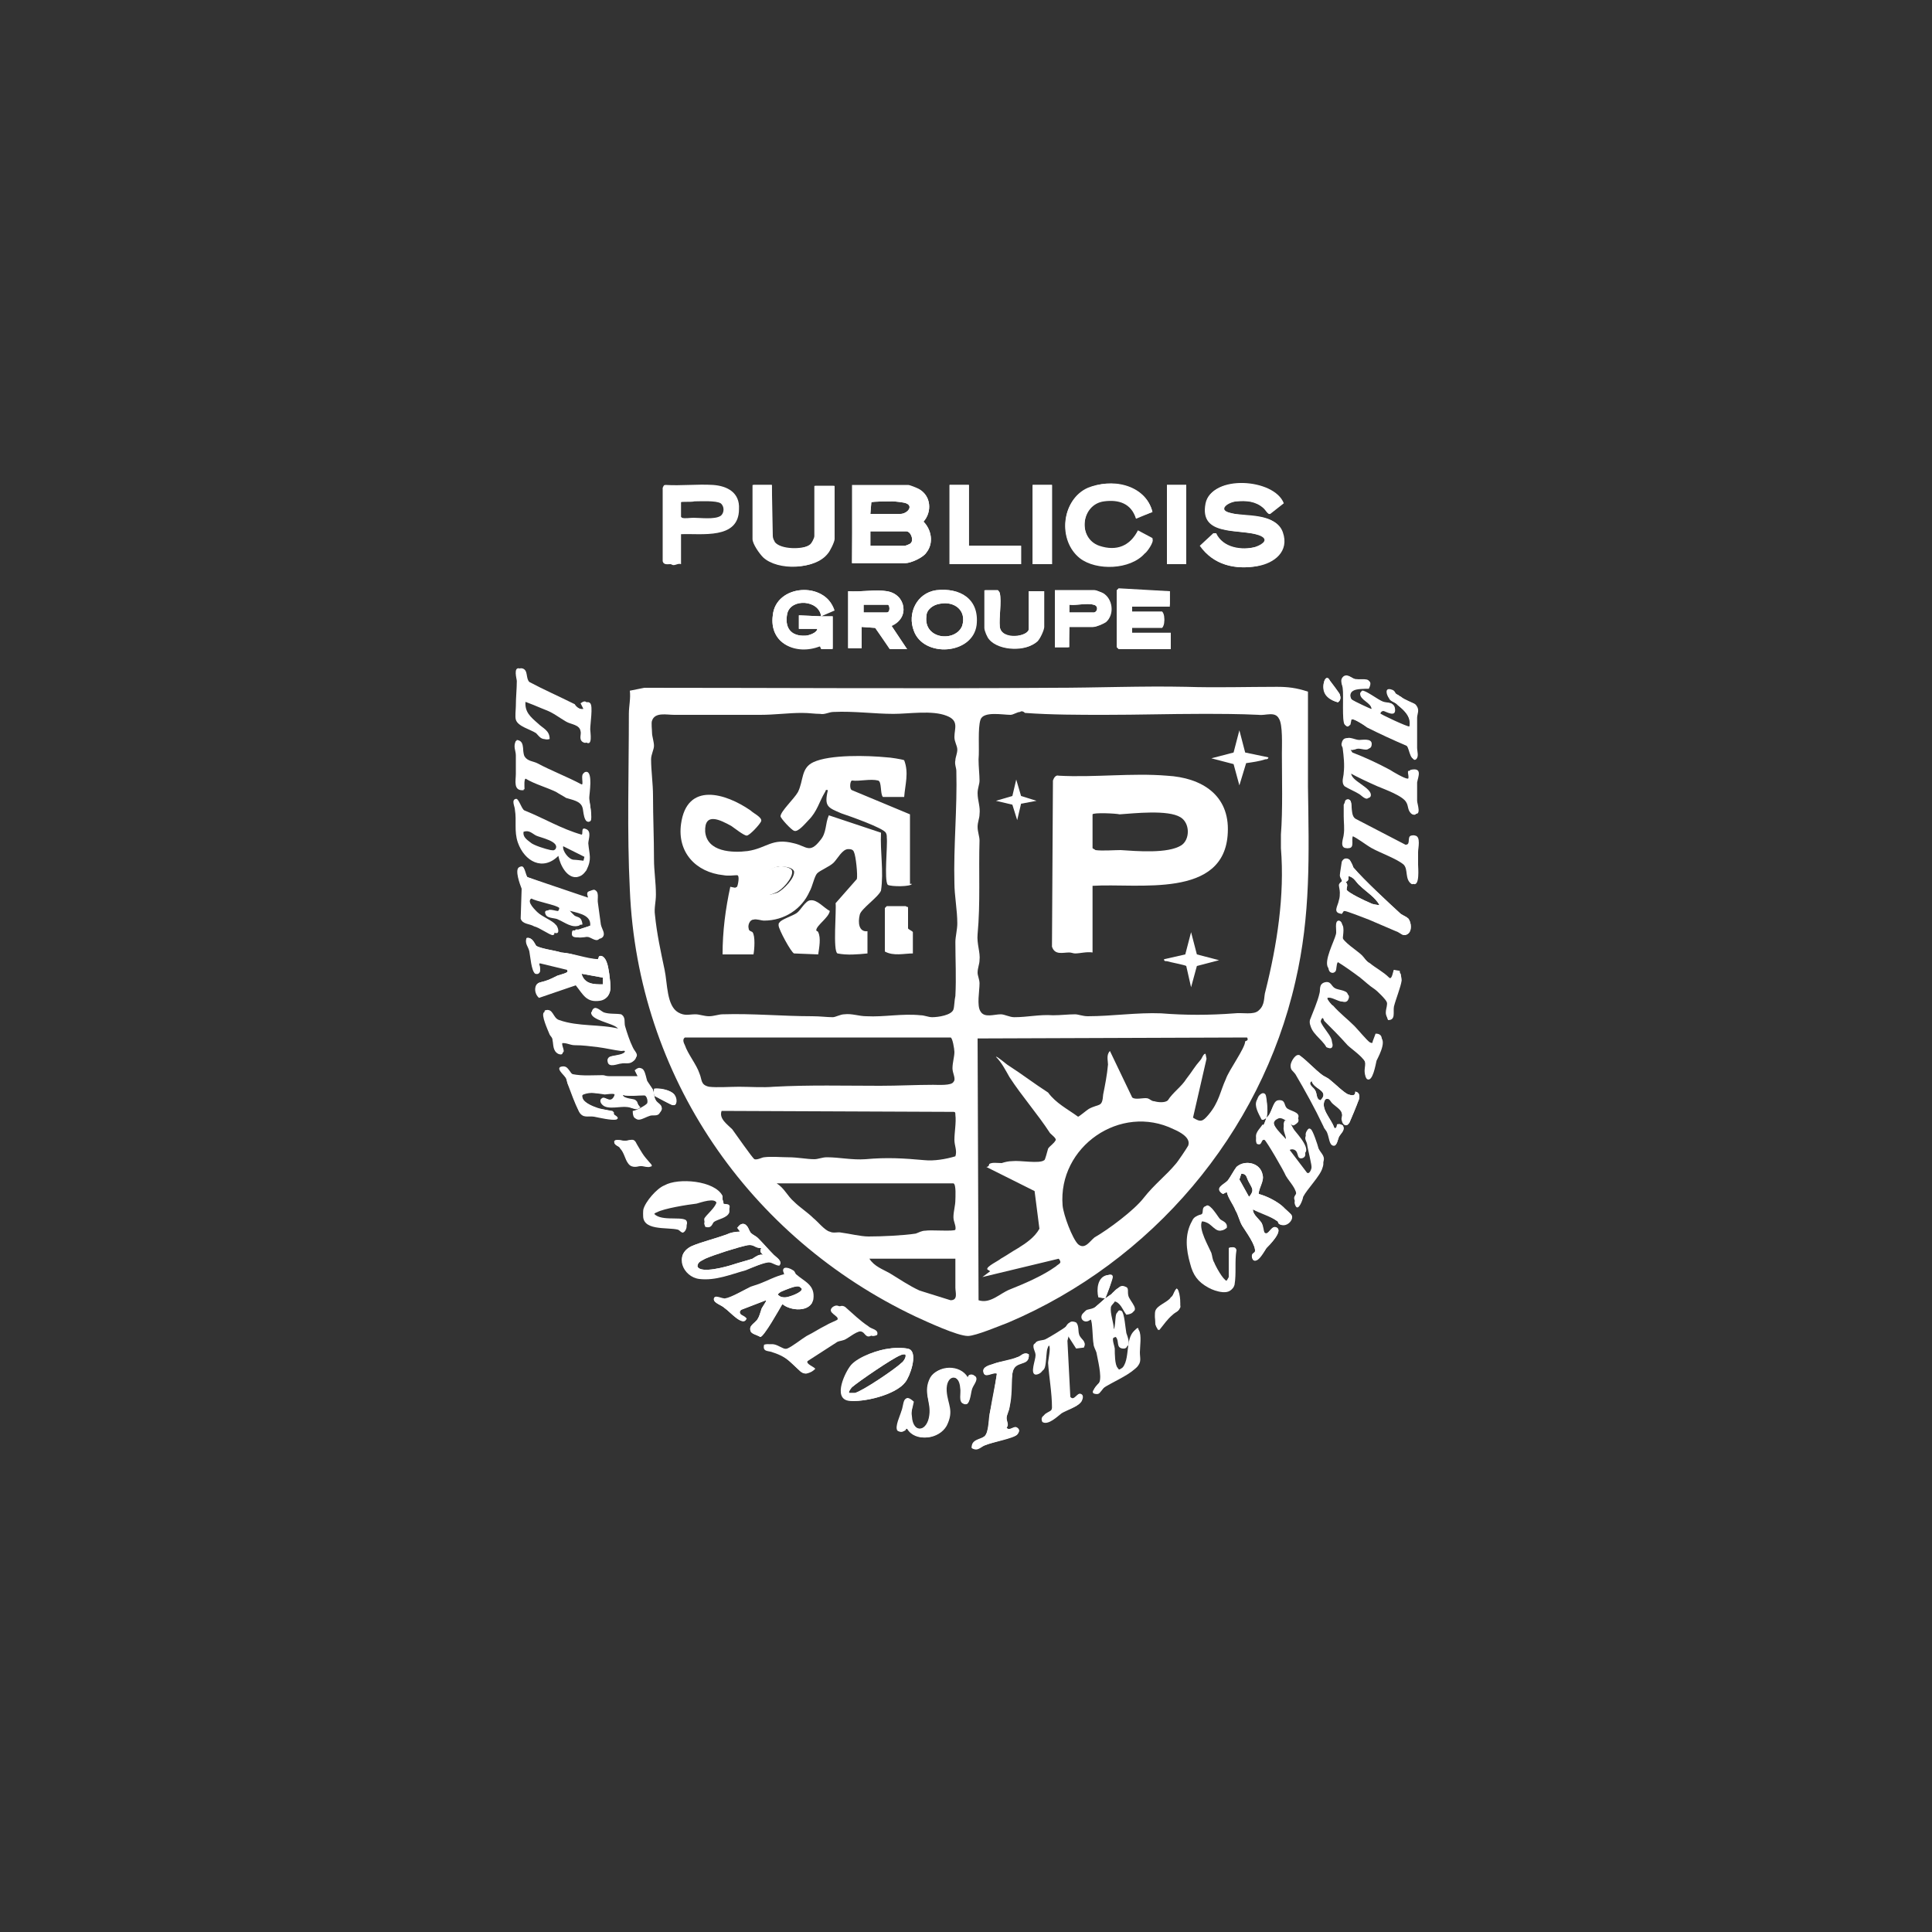 <?xml version="1.0" encoding="utf-8"?>
<!-- Generator: Adobe Illustrator 29.8.2, SVG Export Plug-In . SVG Version: 9.03 Build 0)  -->
<svg version="1.0" id="Layer_1" xmlns="http://www.w3.org/2000/svg" xmlns:xlink="http://www.w3.org/1999/xlink" x="0px" y="0px"
	 viewBox="0 0 200 200" style="enable-background:new 0 0 200 200;" xml:space="preserve">
<rect x="0" y="0" width="200" height="200" fill="#333333" stroke="none"/>
<style type="text/css">
	.st0{fill:none;}
	.st1{fill:#FFFFFF;}
	.st2{clip-path:url(#SVGID_00000150061985126957847520000016431691600375289779_);fill:#FFFFFF;}
	.st3{clip-path:url(#SVGID_00000178897676620551281900000003065260272506441150_);fill:#FFFFFF;}
	.st4{clip-path:url(#SVGID_00000177447650611476770760000001210487723221339531_);fill:#FFFFFF;}
	.st5{clip-path:url(#SVGID_00000076583764357049077290000013353741929059882882_);fill:#FFFFFF;}
	.st6{clip-path:url(#SVGID_00000031176700773030321010000000451322810390119044_);fill:#FFFFFF;}
	.st7{clip-path:url(#SVGID_00000059274165527130869350000000191827690609001405_);fill:#FFFFFF;}
	.st8{clip-path:url(#SVGID_00000067211242639109218660000012319161523178395048_);fill:#FFFFFF;}
	.st9{clip-path:url(#SVGID_00000116226462819558607370000012422964607533762986_);fill:#FFFFFF;}
	.st10{clip-path:url(#SVGID_00000075141919427935870830000008108241008957173657_);fill:#FFFFFF;}
	.st11{clip-path:url(#SVGID_00000000197767904399828060000003556193615396983941_);fill:#FFFFFF;}
	.st12{clip-path:url(#SVGID_00000090259602846194476770000014826929279013580939_);fill:#FFFFFF;}
	.st13{clip-path:url(#SVGID_00000179615195868516002640000009448108178782774439_);fill:#FFFFFF;}
</style>
<rect class="st0" width="200" height="200"/>
<g>
	<g>
		<path class="st1" d="M135.4,71.6c0,3.2,0,6.5,0,9.8c0.1,7.1,0.3,13.3-1.3,20.2c-3.6,15.8-14.9,29-29.7,35.3
			c-0.8,0.3-3.4,1.4-4.2,1.4c-1.1,0-4.3-1.5-5.4-2c-17.3-8.2-28.8-24.9-29.6-44.2c-0.3-5.9-0.1-12.2-0.1-18.2c0-0.8,0.2-1.6,0.1-2.4
			l1.5-0.3c14.1,0,28.3,0.1,42.3,0c4.6,0,9.2-0.2,13.8-0.1c3.1,0.1,6.3,0,9.4,0C133.3,71.1,134.2,71.2,135.4,71.6z M105.6,73.7
			c-0.3,0-0.7,0.3-1,0.3c-0.8,0-2.8-0.4-3.1,0.5c-0.3,0.9-0.1,3-0.2,4.1c0,0.8,0.1,1.6,0.1,2.2c0,0.4-0.2,0.8-0.2,1.3
			c0,0.8,0.3,1.4,0.2,2.2c0,0.4-0.2,0.8-0.2,1.3c0,0.5,0.2,1,0.2,1.4c-0.1,3.2,0.1,6.5-0.2,9.7c-0.1,1,0.3,1.9,0.2,2.7
			c0,0.4-0.2,0.8-0.2,1.3c0,0.3,0.2,0.7,0.2,1.1c0,0.8-0.3,2.3,0.1,2.9c0.4,0.7,1.4,0.3,2.1,0.3c0.4,0,0.9,0.3,1.4,0.3
			c1.4,0,2.6-0.3,4-0.2c0.8,0,1.6-0.1,2.3-0.1c0.3,0,0.8,0.2,1.3,0.2c2.5,0,5.1-0.4,7.6-0.3c2.5,0.2,5,0.2,7.6,0
			c0.8-0.1,2,0.2,2.5-0.3c0.7-0.6,0.5-1.4,0.7-2c1.2-4.8,2-9.9,1.6-14.8c0-0.4,0-1,0-1.4c0.2-2.6,0.1-5.8,0.1-8.4
			c0-0.8,0.1-3-0.3-3.6c-0.4-0.8-1.4-0.3-2.1-0.4c-2-0.1-4-0.1-6-0.1c-3.2,0-6.5,0.1-9.9,0.1c-2.7,0-5.6,0-8.3-0.2
			C105.9,73.6,105.7,73.6,105.6,73.7z M83,73.8c-1.4,0-2.8,0.2-4.3,0.2c-3,0-5.9,0-8.9,0c-0.8,0-2-0.3-2.3,0.6c-0.1,0.2,0,1,0,1.3
			c0,0.3,0.2,0.9,0.2,1.3c0,0.4-0.3,0.9-0.3,1.4c0,1.2,0.2,2.5,0.2,3.8c0,2.2,0.1,4.3,0.1,6.5c0,1.3,0.2,2.4,0.2,3.7
			c0,0.8-0.2,1.4-0.1,2.1c0.2,2,0.6,3.8,1,5.7c0.3,1.4,0.2,3.7,1.4,4.4c0.7,0.4,1.1,0.2,1.8,0.2c0.4,0,0.9,0.2,1.4,0.2
			s1-0.2,1.4-0.2c3.1-0.1,6.2,0.2,9.3,0.2c0.8,0,1.5,0.1,2.1,0.1c0.3,0,0.8-0.3,1.2-0.3c0.8-0.1,1.5,0.2,2.3,0.2
			c1.8,0.1,3.7-0.3,5.6-0.1c0.4,0,0.8,0.2,1.2,0.2c0.6,0,2-0.2,2.2-0.8c0.1-0.3,0.1-1,0.2-1.4c0.1-1.9,0-3.7,0-5.6
			c0-0.5,0.2-1.3,0.2-1.9c0-1.4-0.3-2.9-0.3-4.2c-0.1-3.8,0.3-7.7,0.2-11.6c0-0.3-0.2-0.7-0.1-1.1c0-0.3,0.2-0.7,0.2-1.1
			s-0.3-0.8-0.3-1.3c0-0.9,0.5-1.7-0.8-2.2c-1.5-0.6-3.9-0.2-5.5-0.2c-2,0-4.1-0.3-6.2-0.2c-0.5,0-0.9,0.3-1.4,0.2
			C84.3,73.9,83.8,73.8,83,73.8z M70.9,107.4c-0.3,0.2-0.1,0.6,0,0.8c0.3,0.9,1.2,2,1.5,2.9c0.3,0.7,0.1,1.2,1,1.4
			c0.8,0.1,2.2,0,3.1,0c1.1,0,2.5,0.1,3.6,0c3.7-0.2,7.3-0.1,11-0.1c1.9,0,3.7-0.1,5.5-0.1c0.5,0,1.9,0.1,2.1-0.3
			c0.3-0.3-0.1-0.9-0.1-1.4c0-0.6,0.2-1.2,0.2-1.7c0-0.3-0.2-1.5-0.4-1.5L70.9,107.4L70.9,107.4z M129.1,107.4l-27.9,0.1l0.1,27.1
			c1.2,0.4,2.2-0.7,3.2-1.1c1.5-0.6,3.4-1.4,4.8-2.4c0.3-0.3,0.7-0.3,0.3-0.8l-7.9,1.9l0.8-0.6l-0.3-0.2c-0.1-0.3,1.2-0.9,1.4-1.1
			c0.7-0.4,1.1-0.7,1.8-1.1c0.8-0.5,1.7-1.1,2.2-2l-0.5-3.9l-5-2.5c0.3,0,0.3-0.3,0.3-0.3c0.3-0.2,0.8-0.1,1.3-0.1
			c0.3-0.1,0.7-0.2,1.1-0.2c0.8-0.1,2.8,0.3,3.3-0.1c0.1,0,0.3-0.9,0.4-1.2c0.2-0.3,0.6-0.5,0.8-0.9c0-0.2-0.4-0.5-0.6-0.7
			c-1.3-2-2.9-3.8-4.2-5.8c-0.4-0.7-0.8-1.5-1.4-2.1c0.1-0.1,1.1,0.8,1.3,0.9c1.4,0.9,2.7,1.9,4.1,2.8c0.8,1.1,2,1.7,3.1,2.5
			c0.1,0,0.8-0.6,1.1-0.8c1.1-0.6,1.4-0.1,1.5-1.5c0.2-1,0.4-2,0.5-3.1c0-0.4-0.2-1,0.2-1.4l2.3,4.8c0.3,0.3,1.2,0,1.6,0.1
			c0.3,0.1,0.4,0.3,0.7,0.3c0.3,0.1,1.1,0.2,1.4-0.1c0.5-0.8,1.4-1.4,1.9-2.2c0.7-0.9,0.8-1.2,1.5-2c0.1-0.1,0.3-0.7,0.5-0.6
			l0.1,0.5l-1.4,6.1c0.8,0.5,1,0.4,1.6-0.3c1.1-1.3,1.2-2.4,1.8-3.7c0.3-0.9,2-3.2,2-3.9C129.2,107.7,129.2,107.6,129.1,107.4z
			 M74.7,115c-0.3,0.8,0.6,1.4,1.1,1.9c0.3,0.4,2.1,3,2.3,3.1c0.3,0.1,0.8-0.2,1-0.2c0.7-0.1,1.8,0,2.5,0c1,0,1.9,0.2,2.7,0.2
			c0.4,0,0.8-0.2,1.3-0.2c1.3,0,2.6,0.3,4,0.2c2.2-0.2,3.9-0.1,6.1,0.1c1,0.1,2.2-0.1,3.2-0.4c0.2-0.6-0.1-1.1-0.1-1.7
			c0-0.8,0.2-1.8,0.1-2.6c0-0.2,0-0.3-0.2-0.3L74.7,115L74.7,115z M111.6,128.8c0.7,0.6,1.2-0.3,1.7-0.7c1.4-0.8,4.1-2.8,5.1-4.1
			c1.1-1.4,2.3-2.3,3.3-3.5c0.2-0.2,1.2-1.7,1.3-1.9c0.3-0.8-0.8-1.4-1.5-1.7c-5.5-2.7-12,1.8-11.5,7.9
			C110.1,125.8,111,128.2,111.6,128.8z M98.7,122.5H80.4c0.8,0.5,1.1,1.3,1.8,1.9c0.6,0.6,1.4,1.1,2,1.7c0.4,0.3,1.2,1.3,1.7,1.4
			c0.4,0.2,0.8,0,1.2,0.1c0.8,0.1,2,0.4,2.8,0.4c1.4,0,3.6-0.1,4.9-0.3c0.3-0.1,0.6-0.3,1-0.3c0.5-0.1,3,0.1,3.1-0.1
			c0.1-0.4-0.2-0.8-0.2-1.3c0-0.6,0.2-1.2,0.2-1.8C98.9,124,99,122.6,98.7,122.5z M98.9,130.3H90c0.5,0.8,1.4,1.1,2.1,1.5
			c1,0.6,2,1.3,3.1,1.8l3.2,1c0.8,0,0.5-0.8,0.5-1.3s0-0.8,0-1.3C98.9,131.5,98.9,130.9,98.9,130.3z"/>
		<path class="st1" d="M113.1,91.7v6.9c-0.6-0.1-1.3,0.1-1.8,0.1c-0.2,0-0.4-0.1-0.6-0.1c-0.7,0-1.5,0.3-1.8-0.6l0.1-17.2
			c0.1-0.3,0.3-0.6,0.6-0.5c3.7,0.2,7.6-0.3,11.2,0c3.6,0.2,6.5,2,6.3,5.9C126.8,93.1,117.8,91.4,113.1,91.7z M113.1,84.3v3.5
			c0.1,0.1,0.2,0.1,0.3,0.2c0.7,0.1,1.9,0,2.6,0c1.6,0.1,4.9,0.4,6.3-0.5c0.9-0.6,0.9-2.3-0.1-2.9c-1.3-0.8-4.8-0.4-6.3-0.3
			C115.5,84.2,113.2,84.1,113.1,84.3z"/>
		<path class="st1" d="M123.9,98.8l2.3,0.6l-2.3,0.6l-0.6,2.2l-0.5-2.2c-0.1-0.1-1.7-0.4-2-0.5c-0.2,0-0.3,0-0.3-0.2l2.2-0.5
			l0.6-2.3L123.9,98.8z"/>
		<polygon class="st1" points="105.7,82.4 107.3,82.9 105.7,83.2 105.3,84.9 104.8,83.3 103.1,82.9 104.8,82.4 105.2,80.7 		"/>
		<path class="st1" d="M74.9,90.6c-2.9-0.3-4.8-2.4-4.4-5.3c0.6-4.4,4.6-3.2,7.2-1.4c0.3,0.3,1.2,0.7,1.1,1.1
			c-0.1,0.3-1.2,1.5-1.5,1.5c-0.3,0-1.3-0.8-1.6-1c-1.1-0.6-2.8-1.5-2.7,0.6c0.2,2.1,2.8,2.2,4.4,2c2-0.3,2.5-1.4,4.8-0.8
			c1.3,0.3,1.6,1.1,2.7-0.3c0.7-0.8,0.5-1.7,0.9-2.6l5.4,1.8c-0.1,2,0.3,4,0,6c-0.3,0.7-2.1,1.9-2.2,2.5c-0.2,0.8-0.1,1.8,0.8,1.7
			v2.3c-1,0.1-2.1,0.2-3.1,0c-0.5-0.2-0.1-4.5-0.2-5.2l2.2-2.5c0.1-0.4-0.1-2.4-0.3-2.8c-0.1-0.3-0.4-0.3-0.6-0.3
			c-0.6,0-1.1,1-1.5,1.4c-0.4,0.4-1.4,0.8-1.7,1.1c-0.3,0.3-0.5,1.4-0.8,1.9c-0.8,1.8-2.6,3-4.7,3c-0.3,0-0.8-0.2-1.1-0.1
			c-0.4,0-0.6,0.6-0.5,0.9c0,0.3,0.3,0.3,0.4,0.4c0.3,0.4,0.2,1.8,0.1,2.3h-3.2c0-2.4,0.3-4.7,0.8-7l0.5,0.1l0.2-0.1
			c0.1-0.2,0.3-1.2,0-1.2C76,90.6,75.4,90.7,74.9,90.6z M80.6,89.7c-1.1,0.2-1.5,1-1.5,2c0,1.2,0.4,1,1.4,0.7
			c0.6-0.3,1.8-1.5,1.7-2.2C82,89.7,81,89.7,80.6,89.7z"/>
		<path class="st1" d="M94.4,91.5c-0.1,0.3-2.1,0.3-2.5,0.1c-0.4-0.5,0-4.1-0.1-4.9c0-0.2,0-0.3-0.1-0.5c-0.3-0.5-3.7-1.7-4.6-2
			c-1.4-0.6-1.8-0.7-1.4-2.4c-0.3-0.1-0.2,0.1-0.3,0.2c-0.6,1-0.8,2-1.7,2.9c-0.3,0.3-1.1,1.3-1.5,1.1c-0.3-0.1-1.4-1.3-1.4-1.5
			c0-0.5,1.4-1.8,1.8-2.5c0.6-1.2,0.3-2.5,1.6-3.1c1.7-0.8,5.6-0.7,7.6-0.5c0.3,0,1.6,0.2,1.8,0.3c0.5,1.3,0.1,2.5,0,3.8h-2.2
			c-0.3-0.3-0.1-1.6-0.5-1.7c-0.8-0.2-1.9,0.1-2.7,0c-0.2,0-0.3,0.9,0,1l6,2.5v7.2H94.4z"/>
		<path class="st1" d="M82.2,98.7c-0.3-0.1-1.6-2.5-1.6-2.9c0-0.1,0-0.3,0.1-0.3c0.1-0.3,1.4-0.7,1.8-1c0.4-0.3,0.9-1.3,1.4-1.3
			c0.7-0.1,1.4,0.8,2,1.1c-0.1,0.7-1.4,1.5-1.4,2c0,0.1,0.2,0.1,0.2,0.2c0.3,0.6,0.1,1.6,0,2.3L82.2,98.7L82.2,98.7z"/>
		<path class="st1" d="M94,93.9v2.2c0,0.1,0.5,0.3,0.5,0.4v2.2c-0.9,0-2,0.3-2.9-0.2V94l0.2-0.2h2C93.7,93.8,93.9,93.9,94,93.9z"/>
		<path class="st1" d="M80.6,89.7c0.3-0.1,1.4,0.1,1.4,0.5c0.1,0.7-1.1,2-1.7,2.2c-0.9,0.4-1.3,0.5-1.4-0.7
			C79,90.7,79.5,89.8,80.6,89.7z"/>
	</g>
	<g>
		<path class="st1" d="M106.5,61.2v3.9c0,0.8-2.8,1.3-3-0.2c-0.1-1,0.2-2.5,0-3.5c0-0.1-0.1-0.2-0.2-0.3H102v3.9
			c0,0.3,0.3,1,0.5,1.2c1,1.2,3.8,1.2,4.9,0.2c0.3-0.3,0.7-1.2,0.7-1.5v-3.7H106.5z"/>
		<path class="st1" d="M121.1,61.2h-5.3l-0.2,0.2V67l0.2,0.2h5.4v-1.4h-4v-0.8h3.1c0.3-0.3,0.3-1.1,0-1.4h-3.1v-0.8h3.9
			C121.1,62.6,121.1,61.2,121.1,61.2z"/>
		<g>
			<g>
				<path id="SVGID_1_" class="st1" d="M86.2,67.2H85l-0.1-0.3c-2.5,1-5.3-0.3-4.9-3.2c0.3-3.2,5.4-3.6,6.4-0.5L85,63.8h1.2
					C86.2,63.8,86.2,67.2,86.2,67.2z M85,63.8c-0.2-1.7-3.1-1.9-3.5-0.3c-0.3,1.4,0.3,2.4,1.9,2.3c0.3,0,1.2-0.3,1.2-0.7h-1.9v-1.4
					L85,63.8L85,63.8z"/>
			</g>
			<g>
				<g>
					<defs>
						<path id="SVGID_00000129205922606556693440000016510136211456126635_" d="M86.2,67.2H85l-0.1-0.3c-2.5,1-5.3-0.3-4.9-3.2
							c0.3-3.2,5.4-3.6,6.4-0.5L85,63.8h1.2C86.2,63.8,86.2,67.2,86.2,67.2z M85,63.8c-0.2-1.7-3.1-1.9-3.5-0.3
							c-0.3,1.4,0.3,2.4,1.9,2.3c0.3,0,1.2-0.3,1.2-0.7h-1.9v-1.4L85,63.8z"/>
					</defs>
					<clipPath id="SVGID_00000007399208385921881840000007852229663837174181_">
						<use xlink:href="#SVGID_00000129205922606556693440000016510136211456126635_"  style="overflow:visible;"/>
					</clipPath>
					<path style="clip-path:url(#SVGID_00000007399208385921881840000007852229663837174181_);fill:#FFFFFF;" d="M86.2,67.2v-3.4H85
						l1.3-0.7c-0.9-3-6-2.7-6.4,0.5c-0.3,3,2.4,4.2,4.9,3.2l0.1,0.3H86.2z"/>
				</g>
			</g>
		</g>
		<path class="st1" d="M121.1,61.2v1.4h-3.9v0.7h3.1c0.3,0.3,0.3,1.1,0,1.4h-3.1v0.8h4v1.4h-5.4l-0.2-0.2v-5.6l0.2-0.2L121.1,61.2
			L121.1,61.2z"/>
		<g>
			<g>
				<path id="SVGID_00000000943543948788734980000011321635041031920026_" class="st1" d="M91.8,61.2c2,0.3,2.4,2.8,0.5,3.6l1.6,2.4
					h-1.8l-1.5-2.2l-1.4-0.1v2.2h-1.4v-5.9C89.1,61.3,90.7,61,91.8,61.2z M89.3,63.4h2.5c0.4,0,0.3-0.8,0.1-0.8h-2.5V63.4z"/>
			</g>
			<g>
				<g>
					<defs>
						<path id="SVGID_00000126314964042021989150000002734564580933375660_" d="M91.8,61.2c2,0.3,2.4,2.8,0.5,3.6l1.6,2.4h-1.8
							l-1.5-2.2l-1.4-0.1v2.2h-1.4v-5.9C89.1,61.3,90.7,61,91.8,61.2z M89.3,63.4h2.5c0.4,0,0.3-0.8,0.1-0.8h-2.5V63.4z"/>
					</defs>
					<clipPath id="SVGID_00000147920197095773879470000008635929704945889686_">
						<use xlink:href="#SVGID_00000126314964042021989150000002734564580933375660_"  style="overflow:visible;"/>
					</clipPath>
					<path style="clip-path:url(#SVGID_00000147920197095773879470000008635929704945889686_);fill:#FFFFFF;" d="M91.8,61.2
						c-1.3-0.2-2.8,0.1-4,0v5.9h1.4v-2.2l1.4,0.1l1.6,2.2h1.8l-1.7-2.5C94.2,64,93.9,61.5,91.8,61.2z"/>
				</g>
			</g>
		</g>
		<g>
			<g>
				<path id="SVGID_00000069385261754405248270000003553628082033342139_" class="st1" d="M96.9,61.1c2.5-0.3,4.5,0.9,4.2,3.6
					c-0.4,3.1-5.5,3.4-6.5,0.6C93.9,63.5,94.9,61.4,96.9,61.1z M97.3,62.5c-0.7,0.1-1.4,0.6-1.4,1.3c-0.3,2.4,3,2.7,3.7,1
					C100.1,63.2,98.8,62.2,97.3,62.5z"/>
			</g>
			<g>
				<g>
					<defs>
						<path id="SVGID_00000106853717071170653270000014968494971204418748_" d="M96.9,61.1c2.5-0.3,4.5,0.9,4.2,3.6
							c-0.4,3.1-5.5,3.4-6.5,0.6C93.9,63.5,94.9,61.4,96.9,61.1z M97.3,62.5c-0.7,0.1-1.4,0.6-1.4,1.3c-0.3,2.4,3,2.7,3.7,1
							C100.1,63.2,98.8,62.2,97.3,62.5z"/>
					</defs>
					<clipPath id="SVGID_00000170999801613611563550000017742618597615106949_">
						<use xlink:href="#SVGID_00000106853717071170653270000014968494971204418748_"  style="overflow:visible;"/>
					</clipPath>
					<path style="clip-path:url(#SVGID_00000170999801613611563550000017742618597615106949_);fill:#FFFFFF;" d="M96.9,61.1
						c-2,0.3-3.1,2.4-2.4,4.2c1,2.8,6.2,2.5,6.5-0.6C101.4,62.1,99.4,60.8,96.9,61.1z"/>
				</g>
			</g>
		</g>
		<g>
			<g>
				<path id="SVGID_00000177479561148909766840000014464425482508557757_" class="st1" d="M110.7,64.9v2.1h-1.5v-5.9h4.2
					c0.1,0,0.8,0.3,0.8,0.3c1,0.6,1.2,2.2,0.3,3c-0.3,0.2-1,0.5-1.3,0.5H110.7z M113.2,62.6c-0.7-0.2-1.8,0.1-2.5,0v0.8h2.4
					C113.6,63.5,113.8,62.7,113.2,62.6z"/>
			</g>
			<g>
				<g>
					<defs>
						<path id="SVGID_00000042724937251012030480000003925532100585346207_" d="M110.7,64.9v2.1h-1.5v-5.9h4.2
							c0.1,0,0.8,0.3,0.8,0.3c1,0.6,1.2,2.2,0.3,3c-0.3,0.2-1,0.5-1.3,0.5H110.7z M113.2,62.6c-0.7-0.2-1.8,0.1-2.5,0v0.8h2.4
							C113.6,63.5,113.8,62.7,113.2,62.6z"/>
					</defs>
					<clipPath id="SVGID_00000079464660910215278420000002433188067437111989_">
						<use xlink:href="#SVGID_00000042724937251012030480000003925532100585346207_"  style="overflow:visible;"/>
					</clipPath>
					<path style="clip-path:url(#SVGID_00000079464660910215278420000002433188067437111989_);fill:#FFFFFF;" d="M110.7,64.9h2.4
						c0.3,0,1-0.3,1.3-0.5c0.9-0.8,0.8-2.4-0.3-3c-0.1-0.1-0.8-0.3-0.8-0.3h-4.2v5.9h1.5L110.7,64.9L110.7,64.9z"/>
				</g>
			</g>
		</g>
		<path class="st1" d="M106.5,61.2h1.5v3.7c0,0.3-0.4,1.3-0.7,1.5c-1,1.1-3.9,1-4.9-0.2c-0.2-0.2-0.5-0.9-0.5-1.2v-3.9h1.4
			c0.1,0.1,0.1,0.2,0.2,0.3c0.2,0.9-0.1,2.5,0,3.5c0.2,1.4,3,1,3,0.2C106.5,65.1,106.5,61.2,106.5,61.2z"/>
		<g>
			<path class="st1" d="M119.3,53c-0.7-2.8-4.3-3.5-6.7-2.5c-2.7,1.2-3.1,5.4-0.8,7.2c1.7,1.4,5.2,1.2,6.7-0.5
				c0.2-0.3,0.9-1.3,0.8-1.5l-1.5-0.8c-0.8,1.6-2.2,2.2-4,1.6c-2.3-0.8-1.9-4.4,0.5-4.7c1.5-0.2,2.8,0.2,3.3,1.8L119.3,53z"/>
			<path class="st1" d="M130.8,52.6c0.2,0.1,0.4,0.7,0.7,0.6l1.4-1.1c-1-2.6-7.5-3-8,0c-0.7,3.5,3.6,2.6,5.5,3.3
				c1.1,0.3,0.6,0.9-0.3,1.2c-1.6,0.4-3.5,0.1-4.2-1.4h-0.2l-1.4,1.3c1.3,2,3.6,2.5,5.9,2.1c1.7-0.3,3.3-1.5,2.6-3.5
				c-0.7-2-3.8-1.5-5.4-2c-1.4-0.3-0.3-1.1,0.6-1.2C129,51.8,130,51.9,130.8,52.6z"/>
			<path class="st1" d="M79.9,50.2h-2v5.6c0,0.5,0.7,1.5,1.1,1.9c1.5,1.4,5.3,1.3,6.6-0.4c0.2-0.3,0.7-1.3,0.7-1.5v-5.5h-2v5.2
				c0,0.2-0.3,0.8-0.5,0.9c-0.8,0.6-3.1,0.6-3.7-0.3C80.1,56,80,55.6,80,55.5L79.9,50.2L79.9,50.2z"/>
			<polygon class="st1" points="100.3,50.2 98.3,50.2 98.3,58.4 105.7,58.4 105.7,56.5 100.3,56.5 			"/>
			<rect x="106.9" y="50.2" class="st1" width="2" height="8.2"/>
			<rect x="120.8" y="50.2" class="st1" width="2" height="8.2"/>
			<g>
				<g>
					<path id="SVGID_00000094583514814528310510000002725392824318003094_" class="st1" d="M88.2,58.4v-8.2H94
						c0.2,0,0.9,0.3,1.1,0.4c1.3,0.7,1.4,2.4,0.5,3.4c0.8,0.8,1.1,2.2,0.3,3.2c-0.3,0.5-1.6,1.1-2.2,1.1H88.2z M90.1,53.2h3.1
						c0.7,0,1.4-0.8,0.6-1.1c-0.2-0.1-1.2-0.2-1.4-0.2c-0.3,0-2.1,0-2.2,0.1L90.1,53.2z M90.1,56.5h3.6c0,0,0.6-0.2,0.6-0.3
						c0.3-0.3,0-1.2-0.5-1.2h-3.7C90.1,55.1,90.1,56.5,90.1,56.5z"/>
				</g>
				<g>
					<g>
						<defs>
							<path id="SVGID_00000100373199604177972930000013601456186106713733_" d="M88.2,58.4v-8.2H94c0.2,0,0.9,0.3,1.1,0.4
								c1.3,0.7,1.4,2.4,0.5,3.4c0.8,0.8,1.1,2.2,0.3,3.2c-0.3,0.5-1.6,1.1-2.2,1.1H88.2z M90.1,53.2h3.1c0.7,0,1.4-0.8,0.6-1.1
								c-0.2-0.1-1.2-0.2-1.4-0.2c-0.3,0-2.1,0-2.2,0.1L90.1,53.2z M90.1,56.5h3.6c0,0,0.6-0.2,0.6-0.3c0.3-0.3,0-1.2-0.5-1.2h-3.7
								C90.1,55.1,90.1,56.5,90.1,56.5z"/>
						</defs>
						<clipPath id="SVGID_00000178179567376969942510000010830861923227583899_">
							<use xlink:href="#SVGID_00000100373199604177972930000013601456186106713733_"  style="overflow:visible;"/>
						</clipPath>
						<path style="clip-path:url(#SVGID_00000178179567376969942510000010830861923227583899_);fill:#FFFFFF;" d="M88.2,58.4h5.6
							c0.6,0,1.9-0.5,2.2-1.1c0.8-1,0.5-2.4-0.3-3.2c0.8-1.1,0.7-2.7-0.5-3.4c-0.2-0.1-1-0.4-1.1-0.4h-5.8L88.2,58.4L88.2,58.4z"/>
					</g>
				</g>
			</g>
			<path class="st1" d="M130.8,52.6c-0.8-0.8-1.9-0.8-2.9-0.7c-0.9,0.1-2,0.8-0.6,1.2c1.6,0.4,4.7-0.1,5.4,2c0.7,2-0.9,3.1-2.6,3.5
				c-2.2,0.4-4.5-0.1-5.9-2.1l1.4-1.3h0.2c0.8,1.5,2.7,1.9,4.2,1.4c0.8-0.3,1.4-0.8,0.3-1.2c-2-0.7-6.2,0.2-5.5-3.3
				c0.6-2.9,7-2.5,8,0l-1.4,1.1C131.3,53.2,130.9,52.7,130.8,52.6z"/>
			<path class="st1" d="M119.3,53l-1.7,0.7c-0.5-1.6-1.8-2-3.3-1.8c-2.4,0.3-2.8,3.9-0.5,4.7c1.7,0.6,3.1,0,4-1.6l1.5,0.8
				c0.2,0.3-0.6,1.4-0.8,1.5c-1.5,1.7-5,1.8-6.7,0.5c-2.3-1.8-2-6,0.8-7.2C114.9,49.4,118.6,50.1,119.3,53z"/>
			<path class="st1" d="M79.9,50.2v5.3c0,0.1,0.3,0.5,0.3,0.6c0.6,0.8,2.9,0.8,3.7,0.3c0.2-0.2,0.5-0.8,0.5-0.9v-5.2h2v5.5
				c0,0.3-0.5,1.3-0.7,1.5c-1.3,1.7-5,1.7-6.6,0.4c-0.4-0.3-1.1-1.4-1.1-1.9v-5.6C77.8,50.2,79.9,50.2,79.9,50.2z"/>
			<polygon class="st1" points="100.3,50.2 100.3,56.5 105.7,56.5 105.7,58.4 98.3,58.4 98.3,50.2 			"/>
			<rect x="106.9" y="50.2" class="st1" width="2" height="8.2"/>
			<rect x="120.8" y="50.2" class="st1" width="2" height="8.2"/>
			<path class="st1" d="M70.5,55.3v3.1c-0.3-0.1-0.5,0.1-0.8,0.1c-0.1,0-0.2-0.1-0.3-0.1c-0.3,0-0.7,0.1-0.8-0.3v-7.6
				c0.1-0.2,0.1-0.3,0.3-0.3c1.6,0.1,3.3-0.1,4.9,0c1.5,0.1,2.8,0.8,2.7,2.5C76.5,55.9,72.6,55.2,70.5,55.3z M70.5,52v1.5l0.1,0.1
				c0.3,0.1,0.8,0,1.2,0c0.7,0,2.2,0.2,2.8-0.2c0.4-0.3,0.4-1,0-1.3c-0.5-0.3-2.1-0.2-2.7-0.2C71.5,52,70.5,51.9,70.5,52z"/>
		</g>
	</g>
	<g>
		<path class="st1" d="M60.4,73.4c-0.5,0.1-0.8-0.3-1.2-0.5c-1.5-0.8-3.1-1.4-4.7-2.3c-0.4-0.3-0.1-1.2-0.7-1.4
			c-0.7-0.2-0.3,1.1-0.3,1.3c0,0.8-0.1,1.7-0.1,2.6c0,0.3-0.1,1.1,0,1.4c0.2,0.7,1.5,1,2.1,1.4c0.3,0.3,0.5,0.7,1.1,0.6
			c0-0.9-0.7-1.1-1.2-1.6c-0.7-0.7-1.4-1.2-1.3-2.3c0.1-0.1,2.1,0.8,2.4,0.9c0.8,0.3,1.4,0.8,2.1,1.2c0.5,0.3,1.4,0.3,1.5,1
			c0.1,0.3-0.2,0.8,0.2,1.1c0.8,0.5,0.5-1,0.5-1.3c0-0.6,0.3-2.4,0-2.7c-0.2-0.3-0.4-0.2-0.7,0L60.4,73.4z"/>
		<path class="st1" d="M142,73.4c-0.2,0.1-1.9-0.8-2-0.9c-0.3-0.3-0.3-0.8,0.1-1c0.3-0.2,1.2-0.2,1.6-0.2c0.6-1.2-0.6-0.8-1.2-0.9
			c-0.5-0.1-0.8-0.6-1.3-0.3c-0.6,0.3-0.2,0.8-0.1,1.3c0.1,0.7-0.2,3.4,0.2,3.7c0.2,0.2,0.3,0.1,0.5-0.1l0.1-0.5
			c0.2-0.2,1.4,0.6,1.6,0.8c1.4,0.7,2.7,1.3,4.1,1.9c0.4,0.1,0.5,1.8,1,1.4c0.3-0.3,0.1-0.8,0.1-1.2c0-1,0-2,0-3.1
			c0-0.4,0.3-0.8-0.1-1.3c-0.2-0.2-1.2-0.5-1.5-0.8c-0.2-0.1-0.3-0.3-0.5-0.3c-0.2-0.1-0.2-0.3-0.4-0.4c-0.8-0.3-0.6,0.5-0.3,0.9
			c0.2,0.3,0.6,0.3,0.8,0.6c0.8,0.6,1.4,1.3,1.3,2.3c-0.1,0.2-3.1-1.3-3.1-1.4c0-0.2,0.2-0.3,0.3-0.3c0.2,0,1.4,0.8,1.2-0.3
			c-0.1-0.6-0.8-0.5-1.2-0.6c-0.5-0.2-1.8-1.2-2.1-1.1c-0.1,0-0.2,0.1-0.2,0.3C140.9,72.3,142,72.7,142,73.4z"/>
		<path class="st1" d="M137.3,70.2c-0.2,0.1-0.3,0.6-0.3,0.8c0,0.9,0.7,1.5,1.5,1.7c0.3-0.2,0.3-0.5,0.2-0.8c0-0.1-0.9-1.2-1-1.4
			C137.6,70.4,137.5,70.2,137.3,70.2z"/>
		<path class="st1" d="M139.8,77.6c0.3,0.1,0.6-0.1,0.8-0.1c0.5,0,1.2,0.4,1.2-0.4c0-0.7-0.9-0.4-1.3-0.4c-0.5-0.1-1.4-0.7-1.6,0.2
			c-0.1,0.3,0.1,0.4,0.1,0.6c0.1,0.8,0.2,1.7,0.1,2.5c0,0.4-0.3,1,0.1,1.4c0.3,0.2,1.2,0.6,1.5,0.8c0.2,0.1,0.8,0.8,1,0.3
			c0.3-0.8-2.2-1.5-2-2.5c0.9,0.5,2,1,2.9,1.4c0.7,0.3,2.7,1,3,1.7c0.2,0.3,0.1,0.9,0.6,1.2c0.8,0.3,0.3-1,0.3-1.3
			c0-0.5,0-1.3,0-1.9c0-0.6,0.6-1.5-0.7-1.3c-0.2,0.1,0.3,1-0.3,0.9c-0.3,0-1.4-0.8-1.8-0.9c-1.3-0.6-2.5-1.2-3.9-1.8V77.6z"/>
		<path class="st1" d="M61.1,85c0.3-0.2-0.1-2-0.1-2.4s0.4-2.7-0.3-2.7c-0.7,0,0.1,1.3-0.5,1.3c-1.5-0.8-3.1-1.4-4.6-2.2
			c-0.4-0.2-1-0.2-1.3-0.7c-0.3-0.6,0.1-1.6-0.8-1.7c-0.3,0.5,0,0.9,0,1.5c0,0.7,0,1.2,0,1.9c0,0.7-0.3,1.8,0.8,1.7
			c0-0.3-0.1-1.1,0.2-1.2c1,0.6,2.1,0.9,3.2,1.4c0.3,0.2,0.7,0.4,1,0.6c0.6,0.3,1.4,0.4,1.7,1C60.4,83.8,60.5,85.4,61.1,85z"/>
		<path class="st1" d="M139.7,82.8c-0.3-0.2-0.5,0.3-0.6,0.5c0,0.3,0,0.8,0,1.2c0,0.6,0.1,1.3,0,1.9c0,0.3-0.5,1.4,0.3,1.4
			c0.7,0,0.2-0.8,0.5-1.3c0.7,0.3,1.4,0.9,2.1,1.3c0.9,0.5,2.6,1.1,3.3,1.7c0.5,0.5,0.1,1.5,0.8,2c0.6,0.3,0.5-1.8,0.5-2
			c0-0.4,0-0.8,0-1.3s0.4-1.6-0.3-1.7c-0.7-0.1-0.3,0.7-0.6,0.9l-0.3,0.1l-5.2-2.7C139.7,84.5,140.1,83,139.7,82.8z"/>
		<path class="st1" d="M54.6,90.8c-0.2-0.2-0.3-1.5-0.8-1c-0.4,0.3,0.2,1.7,0.3,2.2l0.2,2.9c0.3,0.7,0.9,0.6,1.4,0.8
			c0.4,0.2,1.5,0.9,1.9,0.9c0.4,0,0.1-0.8-0.1-0.9c-0.3-0.4-1.4-0.8-1.9-1.3c-0.4-0.4-1.3-1.3-0.3-1.5c0.4,0.3,2.6,0.8,2.9,1
			c0.2,0.2-0.1,0.4-0.3,0.4c-0.3,0.1-1.5-0.5-1.1,0.3c0.2,0.4,0.9,0.4,1.3,0.5c0.7,0.3,1.4,0.8,2.2,0.6c-0.1-0.8-0.4-0.7-0.8-0.9
			c-0.1-0.1-0.7-0.6-0.5-0.7c0.8,0.3,2.5,0.5,2.4,1.6c-0.1,0.1-1.2,0.4-1.4,0.5c-0.3,0.1-0.5-0.2-0.5,0.4c0,0.8,1.2,0.3,1.7,0.3
			c0.4,0.1,0.8,0.5,1.2,0.1c0.3-0.4-0.1-0.8-0.2-1.3c-0.1-0.7-0.2-1.5-0.3-2.2c-0.1-0.5,0.2-1.2-0.4-1.4c-0.6,0.1-0.4,0.3-0.3,0.8
			h-0.4L54.6,90.8z"/>
		<path class="st1" d="M144.3,100.4c0,0.2-0.2,1.1-0.4,1.1c-0.6-0.6-1.4-1-2-1.5c-0.3-0.3-0.4-0.6-0.8-0.8c-0.5-0.4-2-1.4-2.1-2
			c0-0.3,0.3-1.6-0.3-1.6c-0.5,0-0.3,1-0.3,1.4c-0.1,0.8-1.2,2.8-0.8,3.5c0.1,0.2,0.4,0.3,0.6,0.1c0.2-0.1,0.1-0.8,0.3-1
			c0.8,0.5,1.5,1,2.3,1.6c0.5,0.4,0.9,0.8,1.5,1.2c0.3,0.2,1.2,1.1,1.3,1.4c0.3,0.5-0.3,1.1,0.1,1.8c0.8,0,0.5-0.8,0.6-1.4
			c0.2-0.8,0.7-2,0.8-2.7c0-0.3-0.1-0.5-0.1-0.7L144.3,100.4z"/>
		<path class="st1" d="M137.4,103.3c0.7-0.3,1.9,1,2.2,0.1c0.3-0.7-0.9-0.7-1.3-0.8c-0.4-0.2-0.4-0.8-1.1-0.6
			c-0.5,0.1-0.3,0.7-0.5,1.1c-0.3,0.9-0.7,1.9-1,2.8c-0.2,0.9,1.2,1.7,1.6,2.5c0.2,0.1,0.5,0.2,0.6,0c0.4-0.7-1.6-2-1.1-2.9
			c0.2-0.3,0.2,0.1,0.3,0.2c0.8,0.8,1.6,1.6,2.4,2.5c0.4,0.4,1.9,1.4,1.9,2c0.1,0.5-0.3,1,0.1,1.5c0.6,0.4,0.9-1.5,1-1.9
			c0.3-0.6,1.3-2.5,0-2.5l-0.3,0.8c-0.1,0.2-0.2,0.1-0.3,0.1c-0.3-0.2-1.3-1.4-1.6-1.7c-0.8-0.7-1.5-1.4-2.2-2.1
			C137.9,104.1,137.3,103.4,137.4,103.3z"/>
		<path class="st1" d="M64.7,108.9c-0.5,0.5-2,0.2-1.8,1c0.1,0.7,1.1,0.2,1.4,0.2c0.4-0.1,0.8,0.1,1.2-0.2c0.7-0.5,0.1-0.8-0.1-1.3
			c-0.3-0.7-0.6-1.5-0.8-2.2c-0.1-0.4,0.1-0.9-0.4-1.2c-0.6-0.1-1.2,0-1.8-0.2c-0.4-0.1-0.8-0.8-1.2-0.2c-0.1,0.8,2.2,1.1,2.7,1.6
			c0.1,0.1,0.2,0.2,0.1,0.3c-2-0.4-4.2-0.3-6.2-0.9c-0.8-0.3-0.6-1.4-1.5-1c-0.3,0.3,0.4,1.8,0.6,2.3c0.1,0.2,0.3,0.3,0.3,0.6
			c0.1,0.4,0,1.1,0.6,1.4c0.8,0.3,0.3-0.7,0.3-0.8c0-0.1,0-0.2,0-0.3c0.5-0.1,0.9,0.2,1.4,0.2c0.9,0,1.5,0.1,2.4,0.2
			c0.8,0.1,1.6,0.3,2.4,0.4C64.5,108.8,64.7,108.7,64.7,108.9z"/>
		<path class="st1" d="M64.7,113.4c0.6,0.1,1.3,0,2,0c0.3,0,0.5,0.7,0.4,0.9c-0.1,0.3-1.2,0.8-1.5,0.8c0.1,1.4,1,0.6,1.7,0.4
			c0.3-0.1,0.8,0.1,1-0.3c0.6-0.7-0.2-0.8-0.4-1.3c-0.2-0.3-0.2-0.8-0.3-1.1c-0.2-0.3-0.4-0.6-0.6-0.9c-0.2-0.6-0.3-1.9-1.2-1
			l0.3,0.6c-1,0-2,0-3,0c-0.2,0-0.4-0.1-0.6-0.1c-1,0-2.1,0.1-3.1-0.1c-0.4-0.1-0.4-0.8-1.1-0.8c-0.7,0.1,0.3,0.9,0.3,1.1
			c0.1,0.3,0.1,0.6,0.3,0.8c0.3,0.8,0.7,2,1.1,2.7c0.3,0.7,0.9,0.4,1.5,0.5c0.5,0.1,1.8,0.4,2.3,0.3c0.4-0.2-0.1-0.4-0.2-0.5
			c-0.1-0.1,0-0.3-0.1-0.3c-0.2-0.1-1.2-0.3-1.5-0.3c-0.5-0.2-1.6-0.6-1.7-1.2c0-0.1-0.1-0.2,0.1-0.3c0.8-0.3,1.4-0.1,2.2,0
			c0.3,0,1.5-0.3,1,0.4c-0.3,0.6-0.8-0.2-1.2,0.1c-0.2,0.1-0.2,0.4,0,0.6c0.5,0.5,1.9,0.1,2.5,0.2c0.5,0,1,0.5,1.4,0
			c-0.3-0.1-0.3-0.6-0.4-0.6c-0.2-0.2-1.3-0.1-1.4-0.6C64.5,113.3,64.6,113.4,64.7,113.4z"/>
		<path class="st1" d="M69.8,113.3c-0.4-0.5-1.4-0.6-2-0.6c0,0.3-0.1,0.5,0.1,0.8c0.1,0.1,1.6,0.9,1.8,0.9
			C70.2,114.5,69.9,113.5,69.8,113.3z"/>
		<path class="st1" d="M131.1,115.7c-0.1,0.3-0.3,0.8-0.4,1.1c-0.3,0.5-0.9,0.9-0.6,1.6c0.6,0.3,0.4-0.5,0.8-0.4
			c0.2,0.1,2,3.2,2.2,3.7c0.4,0.7,1.2,1.4,1.1,2.2c-0.1,0.3-0.3,0.5-0.1,0.9c0.3,0.7,0.8-0.7,0.8-0.9c0.4-0.8,1.8-2.2,2-3
			c0.3-0.8-0.2-1-0.4-1.6c-0.2-0.3-0.7-1.9-0.8-2c-0.1-0.1-0.2-0.1-0.3,0c-0.5,0.5-0.2,0.7-0.1,1.1c0.1,0.7,0.5,2.1,0.5,2.7
			c0,0.2-0.3,0.8-0.5,0.7l-1.9-2.5c-0.1-0.3,0.5-0.5,0.8-0.1c0.2,0.3,0.1,0.8,0.6,0.7c1-0.3-0.6-2-0.8-2.5c-0.3-0.4-0.4-1-1-1
			c-0.4,0.6,0.3,1.2,0.1,1.9c-0.3-0.7-2-2-0.8-2.5c0.5-0.3,1.4,0.8,1.6,0.7c0.1,0,0.5-0.3,0.5-0.4c0.2-0.6-0.9-0.8-1.2-1
			c-0.3-0.3-0.2-0.9-0.9-0.8C131.7,114,131.7,115.3,131.1,115.7c0.1-0.4,0.1-2-0.1-2.4c-0.3-0.4-0.8,0.2-0.8,0.4
			c-0.3,0.8,0.2,1.4,0.5,2C130.7,116,131,115.8,131.1,115.7z"/>
		<path class="st1" d="M63.6,118.1c-0.1,0.5,0.5,0.5,0.8,0.8c0.3,0.4,0.5,1.1,0.8,1.5c0.3,0.6,0.8,0.3,1.3,0.3
			c0.3,0,1.4,0.3,0.8-0.3c-0.8-0.9-0.8-1-1.4-2c-0.3-0.7-0.7-0.3-1.1-0.3S63.9,117.9,63.6,118.1z"/>
		<path class="st1" d="M74.9,124.6c0,0,0-0.3-0.1-0.4c-0.8-1.6-4.6-1.9-6-1.1c-0.8,0.3-2,1.7-2.2,2.5c-0.3,1.9,2.5,1.4,3.6,1.7
			c0.2,0.1,0.3,0.3,0.5,0.3c0.3-0.1,0.5-0.7,0.3-0.9c-0.6-0.5-2.8,0.2-3.4-0.8c0-0.2,0.3-0.4,0.4-0.4c0.7-0.4,3.2-0.8,4.1-0.9
			c0.4-0.1,2-0.7,2.1,0s-1.2,1.6-1.3,2c0,0.2,0.1,0.3,0.1,0.4c0.7,0.2,0.7-0.3,0.9-0.5c0.4-0.3,1.4-0.4,1.6-1
			C75.6,124.5,74.9,124.7,74.9,124.6z"/>
		<path class="st1" d="M127.2,129.2v3c0,0-0.3,0.6-0.4,0.5c-0.3-0.1-1.2-1.5-1.3-1.9c-0.1-0.3-0.1-0.8-0.3-1c-0.3-0.8-1.3-2.5-1-3.2
			c0.1-0.3,0.6-0.1,0.8,0c0.6,0.3,1,1.2,1.8,0.6c0.1-0.6-0.3-0.6-0.7-0.9c-0.3-0.3-1-1.6-1.4-1.4c-0.3,0.2-0.1,0.6-0.3,0.8
			c-0.1,0.2-0.7,0-1,0.7c-0.8,1.4-0.6,3-0.2,4.4c0.3,1.2,0.8,1.9,1.9,2.5c0.7,0.4,2.4,0.9,2.5-0.2c0.3-1.2,0-2.4,0.2-3.6
			C127.8,129,127.4,129.1,127.2,129.2z"/>
		<path class="st1" d="M114.4,134.4c-0.3,0.3-0.6,0.6-0.9,0.8c-0.3,0.3-0.7,0.3-1,0.4c-0.8,0.5,0,1.4,0.6,0.8
			c0.2,0.2,0.3,2.2,0.3,2.5c0.1,0.3,0.3,0.6,0.3,0.9c0.1,0.7,0.6,2.5,0.3,3.1c-0.1,0.2-1.3,1.1-0.4,1.2c0.4,0.1,0.5-0.3,0.8-0.6
			c0.9-0.7,2.3-1.3,3.3-2c0.5-0.5,0.3-0.9,0.3-1.5s0.2-1.8-0.1-2.3c-0.1-0.1,0-0.3-0.2-0.2c-1.2,0.9-0.3,3.6-1.7,4.2
			c-0.1,0.1-0.2,0.1-0.3-0.1c-0.3-0.3-0.3-1.5-0.3-2c-0.1-0.6-0.5-1.3,0.3-1.4c0.3,0.3,0,1.1,0.7,1.2c0.8,0.1,0.3-1.1,0.2-1.4
			c-0.1-0.5-0.2-2.1-0.5-2.3c-0.8-0.4-0.3,1.7-0.8,1.9c0-0.7-0.4-1.6-0.3-2.3c0.1-0.3,0.4-0.4,0.5-0.8c0.7,0.2,0.8,0.9,1.3,1.4
			c1.5-0.1,0.1-1.2,0-1.8c-0.1-0.4,0.1-0.8-0.3-0.9c-0.6-0.3-0.8,0.3-1.3,0.6C114.9,134.2,114.6,134.3,114.4,134.4
			c0.1-0.1,0.8-2,0.8-2.2c0-0.3-0.3-0.3-0.5-0.2c-1,0.2-1,1.4-0.9,2.3L114.4,134.4z"/>
		<path class="st1" d="M121.8,133.4c-0.3,0.3-0.3,0.7-0.6,0.9c-0.3,0.5-1.4,0.8-1.6,1.4c-0.1,0.3,0,1,0,1.4c0.1,0.3,0.2,0.4,0.3,0.6
			c0.4-0.6,0.8-1.2,1.4-1.6c0.3-0.3,0.8-0.3,0.8-0.8C122.3,135,122.1,133.4,121.8,133.4z"/>
		<path class="st1" d="M82.9,142c0.4,0.3,0.9,0.3,1-0.3c0-0.1-0.9-0.4-0.8-0.8l3.1-2c0.3-0.2,0.7-0.2,0.9-0.3
			c0.7-0.3,1.4-1.1,2.2-0.7c0.3,0.2,0.4,0.7,1,0.3c0.2-0.7-0.6-0.7-0.9-0.9c-0.8-0.6-1.6-1.4-2.4-2c-0.3-0.2-0.5-0.2-0.8,0
			c-0.7,0.6,0.7,0.9,0.5,1.3c-0.1,0.1-0.9,0.4-1.2,0.6c-0.8,0.4-1.2,0.7-2,1.1c-0.5,0.3-1.5,1.1-2,1.3c-0.9,0.3-1.4-0.7-2.4-0.4
			c-0.2,0.8,0.5,0.6,0.9,0.8C81.6,140.5,82.1,141.3,82.9,142z"/>
		<path class="st1" d="M112.2,139.5c0.3-0.7-0.4-0.9-0.5-1.4c-0.1-0.3,0-0.9-0.3-1.2c-0.7-0.3-0.8,0.2-1,0.4
			c-0.4,0.3-1.7,1.1-2.1,1.3c-0.3,0.2-0.9,0.1-1.1,0.4c-0.2,0.4,0.2,0.7,0.2,1.1s-0.6,2,0,2c0.2,0,0.6-0.2,0.7-0.4
			c0.2-0.3,0.2-1.5,0.3-2c0.1-0.3,0.2-0.6,0.4-0.6c0.1,0.2-0.1,1.5-0.1,1.8c0,1.5,0.3,3.1,0.4,4.6c0,0.8-1.4,0.6-1,1.5
			c0.5,0.3,1.5-0.7,2-0.9s1.7-0.6,1.9-1.1c0.1-0.2,0.2-0.6-0.1-0.7c-0.4-0.2-0.7,0.8-1.1,0.3l-0.3-5.8l0.2-0.8l0.9,1.4H112.2z"/>
		<path class="st1" d="M106.5,140.2c-0.6-0.3-0.8,0.2-1.2,0.3c-0.8,0.3-1.7,0.4-2.5,0.7c-0.4,0.1-1.1,0.3-1,0.8
			c0.1,0.7,0.9,0,1.4,0.2c-0.2,1.3-0.4,2.6-0.7,3.9c-0.1,0.6-0.1,2.2-0.6,2.6c-0.4,0.3-1.4,0.3-1.3,1.2c0.6,0.3,0.8-0.2,1.4-0.3
			c0.7-0.3,3-0.7,3.3-1.1c0.2-0.2,0.3-0.5,0-0.7c-0.3-0.2-0.8,0.4-1.1,0c0.2-0.3,0-0.7,0-1c0-0.3,0.3-0.8,0.3-1.1
			c0.3-1.2,0.2-2.3,0.3-3.5C105,140.7,106.6,141.6,106.5,140.2z"/>
		<path class="st1" d="M100.2,142.6H100c-0.7-1.3-3-1.2-3.7,0c-0.8,1.5,0.1,2.5-0.1,3.9c-0.2,1.7-1.7,2-1.9,0.1
			c0-0.6,0.2-0.9,0.2-1.5c-1.1-0.9-0.9,0.3-1.2,1c-0.1,0.4-0.7,1.6-0.4,2c0.3,0.2,0.7,0.2,0.8-0.2h0.2c0.8,1.4,3.2,1.1,4-0.3
			c0.8-1.5,0.1-2.1,0-3.6c-0.1-1.7,1.4-2,1.5-0.3c0.1,0.5-0.2,1.4,0.3,1.6c0.7,0.4,0.7-1,0.8-1.4c0.1-0.4,0.7-0.9,0.4-1.4
			C100.8,142.2,100.2,142.2,100.2,142.6z"/>
		<g>
			<g>
				<path id="SVGID_00000142870680533253671480000017770795829156559783_" class="st1" d="M130.3,123.6c0.8,0.2,2,0.8,2.6,1.4
					c0.1,0.1,0.8,0.7,0.8,0.8c0.3,0.4-0.5,1.4-1.3,0.9c-0.1-0.1-0.1-0.3-0.2-0.3c-0.7-0.5-1.8-0.8-2.5-1.2c0,0.6,0.7,1,0.9,1.4
					c0.2,0.3,0.2,0.8,0.3,1c0.4,0.4,0.7-0.9,1.3-0.5c0.6,0.4-0.8,1.8-1.1,2.1c-0.2,0.3-0.9,1.7-1.4,1.2c-0.3-0.6,0.1-0.7,0.2-0.8
					c0.2-0.6-1-2.2-1.3-2.7c-0.3-0.5-0.4-1.1-0.7-1.6c-0.3-0.7-0.8-1.3-0.9-1.9l-0.4,0.2c-1-0.6,0.1-1,0.5-1.4
					c0.3-0.4,0.6-1,0.9-1.4c0.9-0.8,2.5-0.4,2.7,0.8C130.9,122.3,130.3,123,130.3,123.6z M128.5,121.5l-0.2,0.6l1,1.8
					c0.6-0.7,0.3-0.9,0-1.5C129,121.9,129.1,121.5,128.5,121.5z"/>
			</g>
			<g>
				<g>
					<defs>
						<path id="SVGID_00000134934029185716878050000007539086199301015742_" d="M130.3,123.6c0.8,0.2,2,0.8,2.6,1.4
							c0.1,0.1,0.8,0.7,0.8,0.8c0.3,0.4-0.5,1.4-1.3,0.9c-0.1-0.1-0.1-0.3-0.2-0.3c-0.7-0.5-1.8-0.8-2.5-1.2c0,0.6,0.7,1,0.9,1.4
							c0.2,0.3,0.2,0.8,0.3,1c0.4,0.4,0.7-0.9,1.3-0.5c0.6,0.4-0.8,1.8-1.1,2.1c-0.2,0.3-0.9,1.7-1.4,1.2c-0.3-0.6,0.1-0.7,0.2-0.8
							c0.2-0.6-1-2.2-1.3-2.7c-0.3-0.5-0.4-1.1-0.7-1.6c-0.3-0.7-0.8-1.3-0.9-1.9l-0.4,0.2c-1-0.6,0.1-1,0.5-1.4
							c0.3-0.4,0.6-1,0.9-1.4c0.9-0.8,2.5-0.4,2.7,0.8C130.9,122.3,130.3,123,130.3,123.6z M128.5,121.5l-0.2,0.6l1,1.8
							c0.6-0.7,0.3-0.9,0-1.5C129,121.9,129.1,121.5,128.5,121.5z"/>
					</defs>
					<clipPath id="SVGID_00000103256556449829251870000010337808076098744993_">
						<use xlink:href="#SVGID_00000134934029185716878050000007539086199301015742_"  style="overflow:visible;"/>
					</clipPath>
					<path style="clip-path:url(#SVGID_00000103256556449829251870000010337808076098744993_);fill:#FFFFFF;" d="M130.3,123.6
						c0-0.7,0.6-1.4,0.4-2c-0.3-1.3-1.8-1.6-2.7-0.8c-0.4,0.3-0.6,1-0.9,1.4c-0.3,0.4-1.4,0.9-0.5,1.4l0.4-0.2
						c0.2,0.7,0.7,1.3,0.9,1.9c0.3,0.5,0.4,1.1,0.7,1.6c0.3,0.5,1.5,2.1,1.3,2.7c-0.1,0.2-0.5,0.2-0.2,0.8c0.3,0.5,1.2-0.9,1.4-1.2
						c0.3-0.3,1.7-1.7,1.1-2.1c-0.6-0.4-0.8,0.9-1.3,0.5c-0.2-0.2-0.2-0.8-0.3-1c-0.3-0.4-0.8-0.8-0.9-1.4c0.8,0.3,1.9,0.7,2.5,1.2
						c0.1,0.1,0.1,0.3,0.2,0.3c0.8,0.4,1.5-0.6,1.3-0.9c0-0.1-0.8-0.7-0.8-0.8C132.3,124.4,131.2,123.8,130.3,123.6z"/>
				</g>
			</g>
		</g>
		<g>
			<g>
				<path id="SVGID_00000162331798958695646360000010279237933457643933_" class="st1" d="M79.3,134.6l-2.6,1l-0.1,0.2
					c0,0.4,0.4,0.3,0.7,0.7c-0.4,0.9-1.7-0.7-2.3-1.1c-0.3-0.3-1.1-0.5-1.1-0.9c0-0.6,0.9,0,1.2-0.1c0.6-0.1,2-0.9,2.6-1.2
					c0.3-0.1,0.6-0.2,0.9-0.3c0.8-0.3,1.7-0.8,2.6-1c-0.4-0.8,0.3-0.8,0.9-0.4c0.2,0.1,0.2,0.3,0.3,0.4c0.9,0.8,2,1.1,1.8,2.6
					c-0.3,1.4-2.4,1.2-3.2,0.5c-0.3,0.5-1.9,3.4-2.3,3.4c-0.3-0.2-0.9-0.3-1-0.6c-0.2-0.6,0.4-0.8,0.7-1.2c0.2-0.3,0.3-0.7,0.4-1
					C78.8,135.4,79.4,134.7,79.3,134.6z M82.3,133.2c-0.2,0-1.2,0.4-1.4,0.5c-0.1,0-0.4,0.3-0.4,0.3c0.3,0.3,0.5,0.3,0.8,0.3
					c0.3,0,1.8-0.5,1.7-0.9C82.8,133.2,82.7,133.1,82.3,133.2z"/>
			</g>
			<g>
				<g>
					<defs>
						<path id="SVGID_00000002346159608578664500000003684375959361408132_" d="M79.3,134.6l-2.6,1l-0.1,0.2c0,0.4,0.4,0.3,0.7,0.7
							c-0.4,0.9-1.7-0.7-2.3-1.1c-0.3-0.3-1.1-0.5-1.1-0.9c0-0.6,0.9,0,1.2-0.1c0.6-0.1,2-0.9,2.6-1.2c0.3-0.1,0.6-0.2,0.9-0.3
							c0.8-0.3,1.7-0.8,2.6-1c-0.4-0.8,0.3-0.8,0.9-0.4c0.2,0.1,0.2,0.3,0.3,0.4c0.9,0.8,2,1.1,1.8,2.6c-0.3,1.4-2.4,1.2-3.2,0.5
							c-0.3,0.5-1.9,3.4-2.3,3.4c-0.3-0.2-0.9-0.3-1-0.6c-0.2-0.6,0.4-0.8,0.7-1.2c0.2-0.3,0.3-0.7,0.4-1
							C78.8,135.4,79.4,134.7,79.3,134.6z M82.3,133.2c-0.2,0-1.2,0.4-1.4,0.5c-0.1,0-0.4,0.3-0.4,0.3c0.3,0.3,0.5,0.3,0.8,0.3
							c0.3,0,1.8-0.5,1.7-0.9C82.8,133.2,82.7,133.1,82.3,133.2z"/>
					</defs>
					<clipPath id="SVGID_00000098929406756242754190000017082540525373663382_">
						<use xlink:href="#SVGID_00000002346159608578664500000003684375959361408132_"  style="overflow:visible;"/>
					</clipPath>
					<path style="clip-path:url(#SVGID_00000098929406756242754190000017082540525373663382_);fill:#FFFFFF;" d="M79.3,134.6
						c0.1,0.1-0.5,0.8-0.6,1.1c-0.2,0.3-0.3,0.7-0.4,1c-0.3,0.4-0.8,0.6-0.7,1.2c0.1,0.3,0.8,0.5,1,0.6c0.4,0,2-2.9,2.3-3.4
						c0.9,0.7,3.1,0.9,3.2-0.5c0.3-1.5-0.8-1.9-1.8-2.6c-0.2-0.1-0.2-0.3-0.3-0.4c-0.6-0.5-1.4-0.5-0.9,0.4c-0.9,0.3-1.7,0.7-2.6,1
						c-0.3,0.1-0.6,0.2-0.9,0.3c-0.7,0.3-2,1.1-2.6,1.2c-0.3,0-1.2-0.5-1.2,0.1c0,0.4,0.8,0.7,1.1,0.9c0.5,0.4,1.8,2.1,2.3,1.1
						c-0.2-0.3-0.7-0.3-0.7-0.7l0.1-0.2L79.3,134.6z"/>
				</g>
			</g>
		</g>
		<path class="st1" d="M131.1,115.7c0.6-0.4,0.6-1.7,1.2-1.8c0.8-0.1,0.6,0.5,0.9,0.8c0.3,0.3,1.4,0.4,1.2,1c0,0.1-0.4,0.4-0.5,0.4
			c-0.2,0-1-0.9-1.6-0.7c-1.3,0.6,0.3,1.9,0.8,2.5c0.3-0.6-0.5-1.3-0.1-1.9c0.6,0,0.7,0.6,1,1c0.3,0.4,2,2.2,0.8,2.5
			c-0.5,0.2-0.4-0.4-0.6-0.7c-0.3-0.3-0.8-0.2-0.8,0.1l1.9,2.5c0.3,0.2,0.5-0.5,0.5-0.7c0-0.6-0.3-2-0.5-2.7
			c-0.1-0.4-0.3-0.6,0.1-1.1c0.1-0.1,0.2-0.1,0.3,0c0.2,0.1,0.7,1.6,0.8,2c0.3,0.6,0.8,0.8,0.4,1.6c-0.3,0.8-1.6,2.1-2,3
			c-0.1,0.3-0.5,1.6-0.8,0.9c-0.3-0.5,0-0.6,0.1-0.9c0.1-0.8-0.7-1.5-1.1-2.2c-0.3-0.4-2-3.7-2.2-3.7c-0.4-0.1-0.3,0.8-0.8,0.4
			c-0.3-0.7,0.3-1.1,0.6-1.6C130.8,116.6,131,116.1,131.1,115.7c-0.1,0.1-0.3,0.3-0.5,0.2c-0.3-0.6-0.8-1.4-0.5-2
			c0.1-0.3,0.7-0.8,0.8-0.4C131.2,113.8,131.3,115.3,131.1,115.7z"/>
		<path class="st1" d="M64.7,113.4c-0.1,0-0.2-0.2-0.3-0.1c0.2,0.5,1.3,0.4,1.4,0.6c0.1,0,0.2,0.5,0.4,0.6c-0.3,0.5-0.9,0.1-1.4,0
			c-0.6,0-2,0.3-2.5-0.2c-0.2-0.2-0.2-0.5,0-0.6c0.3-0.3,0.8,0.5,1.2-0.1c0.5-0.8-0.7-0.4-1-0.4c-0.8,0-1.4-0.2-2.2,0
			c-0.1,0.1-0.1,0.2-0.1,0.3c0.1,0.6,1.1,1,1.7,1.2c0.3,0.1,1.4,0.3,1.5,0.3c0.1,0.1,0.1,0.2,0.1,0.3c0.1,0.2,0.6,0.3,0.2,0.5
			c-0.4,0.2-1.7-0.2-2.3-0.3s-1.2,0.2-1.5-0.5c-0.4-0.8-0.8-1.9-1.1-2.7c-0.1-0.3-0.1-0.6-0.3-0.8c-0.1-0.2-1.1-1-0.3-1.1
			c0.7-0.1,0.7,0.7,1.1,0.8c1,0.2,2.1,0.1,3.1,0.1c0.2,0,0.3,0.1,0.6,0.1c1,0,2,0,3,0l-0.3-0.6c0.9-0.8,0.9,0.5,1.2,1
			c0.1,0.3,0.4,0.6,0.6,0.9c0.2,0.3,0.2,0.8,0.3,1.1c0.3,0.5,1.1,0.6,0.4,1.3c-0.3,0.3-0.7,0.2-1,0.3c-0.8,0.2-1.7,1-1.7-0.4
			c0.3,0,1.4-0.6,1.5-0.8c0.1-0.3-0.1-0.9-0.4-0.9C66,113.4,65.3,113.4,64.7,113.4z"/>
		<g>
			<g>
				<path id="SVGID_00000137095697344903615690000012063954814260558009_" class="st1" d="M61.9,99.3l0.1-0.3
					c0.4-0.2,0.7,0.3,0.8,0.6c0.2,0.4,0.4,2.1,0.4,2.6c0,0.7-0.4,1.3-1.1,1.4c-1.4,0.2-1.7-0.6-2.5-1.6l-3.8,1.3
					c-0.5-0.4-0.6-1.4,0.1-1.6c0.8-0.2,1-0.3,1.8-0.7c0.3-0.1,0.7-0.2,0.9-0.3c0.1-0.1,0.2,0,0.1-0.3l-2.9-0.7
					c0.1,0.4,0.3,1.3-0.4,1.1c-0.4-0.3-0.5-1.8-0.6-2.3c-0.1-0.5-0.5-0.8-0.3-1.4c0.6-0.1,0.8,0.5,1,0.8c0.4,0.3,2,0.5,2.6,0.7
					C59.4,98.7,60.6,99.2,61.9,99.3z M62.4,101.2l-2.2-0.4c0.3,1.1,1.3,1.1,2.2,1.1V101.2z"/>
			</g>
			<g>
				<g>
					<defs>
						<path id="SVGID_00000112626480932316193050000007646040534259174275_" d="M61.9,99.3l0.1-0.3c0.4-0.2,0.7,0.3,0.8,0.6
							c0.2,0.4,0.4,2.1,0.4,2.6c0,0.7-0.4,1.3-1.1,1.4c-1.4,0.2-1.7-0.6-2.5-1.6l-3.8,1.3c-0.5-0.4-0.6-1.4,0.1-1.6
							c0.8-0.2,1-0.3,1.8-0.7c0.3-0.1,0.7-0.2,0.9-0.3c0.1-0.1,0.2,0,0.1-0.3l-2.9-0.7c0.1,0.4,0.3,1.3-0.4,1.1
							c-0.4-0.3-0.5-1.8-0.6-2.3c-0.1-0.5-0.5-0.8-0.3-1.4c0.6-0.1,0.8,0.5,1,0.8c0.4,0.3,2,0.5,2.6,0.7
							C59.4,98.7,60.6,99.2,61.9,99.3z M62.4,101.2l-2.2-0.4c0.3,1.1,1.3,1.1,2.2,1.1V101.2z"/>
					</defs>
					<clipPath id="SVGID_00000178196549554768366810000004038701918273037442_">
						<use xlink:href="#SVGID_00000112626480932316193050000007646040534259174275_"  style="overflow:visible;"/>
					</clipPath>
					<path style="clip-path:url(#SVGID_00000178196549554768366810000004038701918273037442_);fill:#FFFFFF;" d="M61.9,99.3
						c-1.3,0-2.5-0.5-3.7-0.8c-0.6-0.2-2.2-0.3-2.6-0.7c-0.3-0.3-0.5-0.8-1-0.8c-0.1,0.6,0.3,0.9,0.3,1.4c0.2,0.5,0.2,2,0.6,2.3
						c0.7,0.2,0.5-0.7,0.4-1.1l2.9,0.7c0,0.3,0,0.2-0.1,0.3c-0.3,0.2-0.7,0.2-0.9,0.3c-0.8,0.3-0.9,0.4-1.8,0.7
						c-0.8,0.2-0.6,1.2-0.1,1.6l3.8-1.3c0.7,1,1,1.9,2.5,1.6c0.7-0.1,1.1-0.7,1.1-1.4c0-0.4-0.3-2.1-0.4-2.6
						c-0.1-0.3-0.3-0.8-0.8-0.6L61.9,99.3z"/>
				</g>
			</g>
		</g>
		<path class="st1" d="M142,73.4c-0.1-0.7-1.2-0.9-1.2-1.6c0-0.1,0.1-0.2,0.2-0.3c0.3-0.1,1.6,0.9,2.1,1.1c0.4,0.2,1.1,0,1.2,0.6
			c0.2,1-1,0.3-1.2,0.3c-0.2,0-0.3,0.2-0.3,0.3s3,1.5,3.1,1.4c0.2-1.1-0.6-1.7-1.3-2.3c-0.3-0.3-0.7-0.3-0.8-0.6
			c-0.3-0.4-0.5-1.2,0.3-0.9c0.3,0.1,0.3,0.3,0.4,0.4c0.2,0.1,0.3,0.3,0.5,0.3c0.3,0.3,1.4,0.7,1.5,0.8c0.3,0.4,0.1,0.8,0.1,1.3
			c0,1,0,2,0,3.1c0,0.3,0.3,0.9-0.1,1.2c-0.6,0.3-0.6-1.3-1-1.4c-1.4-0.6-2.7-1.2-4.1-1.9c-0.3-0.2-1.4-0.9-1.6-0.8l-0.1,0.5
			c-0.2,0.1-0.3,0.3-0.5,0.1c-0.3-0.3-0.1-3.1-0.2-3.7c0-0.4-0.4-0.9,0.1-1.3c0.5-0.3,0.8,0.3,1.3,0.3c0.6,0.1,1.8-0.3,1.2,0.9
			c-0.3-0.1-1.3,0-1.6,0.2s-0.3,0.8-0.1,1C140.2,72.6,141.9,73.4,142,73.4z"/>
		<path class="st1" d="M54.6,90.8l5.9,2.2h0.4c-0.1-0.4-0.3-0.7,0.3-0.8c0.6,0.2,0.3,0.9,0.4,1.4c0.1,0.7,0.2,1.5,0.3,2.2
			c0.1,0.4,0.5,0.8,0.2,1.3c-0.3,0.5-0.8,0-1.2-0.1c-0.5-0.1-1.7,0.3-1.7-0.3c0-0.6,0.2-0.3,0.5-0.4c0.2-0.1,1.4-0.4,1.4-0.5
			c0.1-1.2-1.5-1.3-2.4-1.6c-0.1,0.1,0.4,0.6,0.5,0.7c0.4,0.3,0.8,0.3,0.8,0.9c-0.8,0.3-1.5-0.3-2.2-0.6c-0.3-0.2-1.1-0.1-1.3-0.5
			c-0.4-0.8,0.9-0.3,1.1-0.3c0.2,0,0.3-0.3,0.3-0.4c-0.2-0.3-2.5-0.7-2.9-1c-1.1,0.3-0.3,1.2,0.2,1.6c0.5,0.4,1.5,0.9,1.9,1.3
			c0.2,0.2,0.5,0.9,0.1,0.9c-0.3,0-1.4-0.8-1.9-0.9c-0.5-0.3-1.2-0.2-1.4-0.8L54,92c-0.2-0.5-0.7-1.9-0.3-2.2
			C54.2,89.4,54.4,90.7,54.6,90.8z"/>
		<path class="st1" d="M114.4,134.4c0.2-0.1,0.4-0.3,0.6-0.4c0.4-0.3,0.6-0.9,1.3-0.6c0.4,0.3,0.2,0.6,0.3,0.9
			c0.2,0.5,1.6,1.6,0,1.8c-0.4-0.5-0.6-1.3-1.3-1.4c-0.1,0.3-0.4,0.5-0.5,0.8c-0.2,0.6,0.3,1.6,0.3,2.3c0.6-0.2,0.1-2.3,0.8-1.9
			c0.3,0.2,0.4,1.8,0.5,2.3c0.1,0.3,0.7,1.5-0.2,1.4c-0.7-0.1-0.3-0.8-0.7-1.2c-0.8,0.2-0.3,0.8-0.3,1.4c0.1,0.4,0.1,1.6,0.3,2
			c0.1,0.2,0.1,0.1,0.3,0.1c1.4-0.7,0.5-3.3,1.7-4.2c0.2-0.1,0.2,0.1,0.2,0.2c0.3,0.5,0.1,1.6,0.1,2.3c0,0.6,0.3,1-0.3,1.5
			c-0.9,0.8-2.4,1.4-3.3,2c-0.3,0.3-0.3,0.7-0.8,0.6c-0.8-0.1,0.4-1,0.4-1.2c0.3-0.6-0.2-2.5-0.3-3.1c-0.1-0.3-0.3-0.6-0.3-0.9
			c-0.1-0.4-0.1-2.4-0.3-2.5c-0.7,0.6-1.4-0.3-0.6-0.8c0.3-0.2,0.6-0.2,1-0.4C113.8,134.9,114.1,134.7,114.4,134.4l-0.7-0.1
			c-0.2-0.8-0.1-2.1,0.9-2.3c0.3,0,0.5-0.1,0.5,0.2C115.2,132.4,114.5,134.3,114.4,134.4z"/>
		<g>
			<g>
				<path id="SVGID_00000034787195225974703840000009425322202615582643_" class="st1" d="M77.3,126.9c0.2,0.2,0.2,0.4,0.4,0.7
					c0.3,0.3,0.5,0.3,0.8,0.6c0.5,0.5,1.1,1.2,1.6,1.7c0.3,0.3,0.9,0.6,0.6,1.1c-0.2,0.1-0.8-0.3-1-0.3c-0.5-0.1-2,0.6-2.5,0.8
					c-1.5,0.4-3.1,1.1-4.8,0.9c-1.7-0.2-2.7-2.5-0.8-3.4c0.9-0.4,2.5-0.8,3.6-1.2c0.4-0.2,0.9-0.3,1.4-0.3l-0.3-0.4l0.3-0.3
					C76.9,126.6,77.2,126.7,77.3,126.9z M78.8,129.2c-0.7,0-0.7-0.4-1.4-0.3c-1,0.2-3.5,1-4.4,1.4c-0.3,0.2-0.8,0.3-0.8,0.8
					c0.3,0.8,3.1,0,3.7-0.2c0.6-0.2,1.4-0.4,2-0.6c0.3-0.2,0.7-0.5,1.1-0.4C78.8,129.7,78.6,129.6,78.8,129.2z"/>
			</g>
			<g>
				<g>
					<defs>
						<path id="SVGID_00000018925804272551797670000012674380151514954890_" d="M77.3,126.9c0.2,0.2,0.2,0.4,0.4,0.7
							c0.3,0.3,0.5,0.3,0.8,0.6c0.5,0.5,1.1,1.2,1.6,1.7c0.3,0.3,0.9,0.6,0.6,1.1c-0.2,0.1-0.8-0.3-1-0.3c-0.5-0.1-2,0.6-2.5,0.8
							c-1.5,0.4-3.1,1.1-4.8,0.9c-1.7-0.2-2.7-2.5-0.8-3.4c0.9-0.4,2.5-0.8,3.6-1.2c0.4-0.2,0.9-0.3,1.4-0.3l-0.3-0.4l0.3-0.3
							C76.9,126.6,77.2,126.7,77.3,126.9z M78.8,129.2c-0.7,0-0.7-0.4-1.4-0.3c-1,0.2-3.5,1-4.4,1.4c-0.3,0.2-0.8,0.3-0.8,0.8
							c0.3,0.8,3.1,0,3.7-0.2c0.6-0.2,1.4-0.4,2-0.6c0.3-0.2,0.7-0.5,1.1-0.4C78.8,129.7,78.6,129.6,78.8,129.2z"/>
					</defs>
					<clipPath id="SVGID_00000074425925744584254240000011178417420736658575_">
						<use xlink:href="#SVGID_00000018925804272551797670000012674380151514954890_"  style="overflow:visible;"/>
					</clipPath>
					<path style="clip-path:url(#SVGID_00000074425925744584254240000011178417420736658575_);fill:#FFFFFF;" d="M77.3,126.9
						c-0.1-0.1-0.4-0.3-0.6-0.2l-0.3,0.3l0.3,0.4c-0.5,0.1-0.9,0.2-1.4,0.3c-1,0.3-2.5,0.8-3.6,1.2c-2,0.8-0.9,3.1,0.8,3.4
						c1.6,0.2,3.2-0.4,4.8-0.9c0.6-0.2,2-0.8,2.5-0.8c0.2,0,0.8,0.3,1,0.3c0.3-0.5-0.3-0.8-0.6-1.1c-0.5-0.5-1.1-1.3-1.6-1.7
						c-0.3-0.3-0.6-0.3-0.8-0.6C77.5,127.3,77.5,127,77.3,126.9z"/>
				</g>
			</g>
		</g>
		<g>
			<g>
				<path id="SVGID_00000113337838238420853150000011683176961277499577_" class="st1" d="M92.1,139.6c0.5-0.1,1.8-0.1,2.1,0.1
					c0.8,0.5,0,2.8-0.5,3.4c-1,1.3-4.3,2.1-5.9,1.9c-1.6-0.3-0.3-3,0.3-3.7C88.9,140.4,91,139.7,92.1,139.6z M93.7,140.2
					c-0.2,0-0.3,0-0.5,0.1c-0.8,0.3-4.3,2.7-5,3.3c-0.1,0.1-0.4,0.5-0.3,0.6c0.2,0,0.4,0,0.6,0c0.8-0.2,4.2-2.5,4.8-3.1
					C93.5,141,93.9,140.4,93.7,140.2z"/>
			</g>
			<g>
				<g>
					<defs>
						<path id="SVGID_00000001660411860478204940000002543482098151378577_" d="M92.1,139.6c0.5-0.1,1.8-0.1,2.1,0.1
							c0.8,0.5,0,2.8-0.5,3.4c-1,1.3-4.3,2.1-5.9,1.9c-1.6-0.3-0.3-3,0.3-3.7C88.9,140.4,91,139.7,92.1,139.6z M93.7,140.2
							c-0.2,0-0.3,0-0.5,0.1c-0.8,0.3-4.3,2.7-5,3.3c-0.1,0.1-0.4,0.5-0.3,0.6c0.2,0,0.4,0,0.6,0c0.8-0.2,4.2-2.5,4.8-3.1
							C93.5,141,93.9,140.4,93.7,140.2z"/>
					</defs>
					<clipPath id="SVGID_00000066473292709694606380000002580036279230659207_">
						<use xlink:href="#SVGID_00000001660411860478204940000002543482098151378577_"  style="overflow:visible;"/>
					</clipPath>
					<path style="clip-path:url(#SVGID_00000066473292709694606380000002580036279230659207_);fill:#FFFFFF;" d="M92.1,139.6
						c-1.1,0.1-3.1,0.8-3.8,1.7c-0.6,0.8-2,3.5-0.3,3.7c1.5,0.3,4.9-0.6,5.9-1.9c0.4-0.6,1.3-2.9,0.5-3.4
						C93.8,139.4,92.6,139.5,92.1,139.6z"/>
				</g>
			</g>
		</g>
		<path class="st1" d="M64.7,108.9c0.1-0.3-0.2-0.3-0.3-0.3c-0.8-0.2-1.6-0.3-2.4-0.4c-0.9-0.2-1.5-0.2-2.4-0.2
			c-0.4,0-0.9-0.3-1.4-0.2c0,0.1,0,0.2,0,0.3c0,0.3,0.5,1.1-0.3,0.8c-0.6-0.2-0.5-0.9-0.6-1.4c-0.1-0.2-0.3-0.3-0.3-0.6
			c-0.2-0.4-0.8-1.9-0.6-2.3c0.9-0.3,0.8,0.8,1.5,1c2,0.7,4.2,0.4,6.2,0.9c0.2-0.1,0-0.2-0.1-0.3c-0.4-0.5-2.8-0.8-2.7-1.6
			c0.3-0.6,0.8,0,1.2,0.2c0.6,0.2,1.2,0.1,1.8,0.2c0.5,0.3,0.3,0.8,0.4,1.2c0.2,0.7,0.5,1.6,0.8,2.2c0.2,0.5,0.8,0.8,0.1,1.3
			c-0.4,0.3-0.8,0.2-1.2,0.2c-0.3,0.1-1.3,0.5-1.4-0.2C62.8,109.1,64.2,109.5,64.7,108.9z"/>
		<path class="st1" d="M112.2,139.5l-0.8,0.1l-0.9-1.4l-0.2,0.8l0.3,5.8c0.4,0.5,0.7-0.4,1.1-0.3c0.3,0.1,0.2,0.5,0.1,0.7
			c-0.2,0.4-1.4,0.8-1.9,1.1c-0.4,0.3-1.4,1.3-2,0.9c-0.4-0.9,1-0.7,1-1.5c0-1.5-0.3-3.1-0.4-4.6c0-0.3,0.3-1.6,0.1-1.8
			c-0.3,0-0.3,0.3-0.4,0.6c-0.2,0.5-0.1,1.7-0.3,2c-0.1,0.2-0.4,0.4-0.7,0.4c-0.6-0.1,0-1.5,0-2c0-0.4-0.3-0.7-0.2-1.1
			c0.2-0.3,0.8-0.3,1.1-0.4c0.4-0.2,1.7-1,2.1-1.3c0.3-0.3,0.3-0.8,1-0.4c0.3,0.3,0.2,0.8,0.3,1.2
			C111.9,138.6,112.5,138.8,112.2,139.5z"/>
		<path class="st1" d="M139.8,77.6l0.2,0.3c1.3,0.5,2.6,1.1,3.9,1.8c0.3,0.2,1.5,0.9,1.8,0.9c0.6,0.1,0.1-0.8,0.3-0.9
			c1.3-0.3,0.8,0.7,0.7,1.3c0,0.5,0,1.3,0,1.9c0,0.3,0.5,1.6-0.3,1.3c-0.5-0.3-0.4-0.8-0.6-1.2c-0.3-0.7-2.4-1.4-3-1.7
			c-0.9-0.5-2-1-2.9-1.4c-0.3,0.9,2.2,1.6,2,2.5c-0.2,0.5-0.8-0.1-1-0.3c-0.3-0.3-1.4-0.6-1.5-0.8c-0.4-0.4-0.2-0.9-0.1-1.4
			c0-0.8,0-1.7-0.1-2.5c0-0.3-0.3-0.3-0.1-0.6c0.3-0.8,1.1-0.2,1.6-0.2c0.3,0,1.3-0.2,1.3,0.4c0,0.8-0.8,0.4-1.2,0.4
			C140.3,77.5,140,77.7,139.8,77.6z"/>
		<path class="st1" d="M137.4,103.3c-0.1,0.1,0.5,0.8,0.6,0.8c0.7,0.8,1.5,1.4,2.2,2.1c0.3,0.3,1.3,1.5,1.6,1.7
			c0.2,0.1,0.3,0.1,0.3-0.1l0.3-0.8c1.3,0,0.3,1.8,0,2.5c-0.2,0.3-0.4,2.3-1,1.9c-0.3-0.5,0-1-0.1-1.5c-0.1-0.5-1.4-1.5-1.9-2
			c-0.8-0.8-1.6-1.6-2.4-2.5c-0.1-0.1-0.1-0.4-0.3-0.2c-0.4,0.8,1.6,2.2,1.1,2.9c-0.1,0.2-0.4,0.1-0.6,0c-0.4-0.8-1.8-1.5-1.6-2.5
			c0.3-0.8,0.8-1.9,1-2.8c0.1-0.3-0.1-0.9,0.5-1.1c0.7-0.2,0.7,0.4,1.1,0.6c0.3,0.2,1.5,0.2,1.3,0.8
			C139.2,104.4,138.1,103.1,137.4,103.3z"/>
		<g>
			<g>
				<path id="SVGID_00000118360104103983995510000015927985456319121574_" class="st1" d="M139.7,89c0.1,0.1,0.3,0.5,0.4,0.8
					c1.1,1.3,3.7,3.7,4.9,4.8c0.3,0.2,0.6,0.3,0.8,0.5c0.3,0.4,0.4,1.3-0.1,1.6c-0.5,0.3-0.8-0.2-1.2-0.3c-0.9-0.4-1.9-0.8-2.8-1.2
					c-0.3-0.1-2.5-1-2.6-0.9l-0.2,0.3c-1-0.1-0.4-0.8-0.3-1.4c0.1-0.3,0.1-0.6,0.1-0.8c0-0.3-0.1-0.6-0.1-0.8
					c0.1-0.3,0.3-0.3,0.3-0.4c0-0.2-0.2-0.3-0.2-0.6c0-0.2,0.2-1.3,0.2-1.4C139.1,88.8,139.4,88.8,139.7,89z M142.8,93.7
					c-0.4-0.8-1.4-1.4-2-2c-0.4-0.3-0.6-0.9-1.2-1c0,0.3,0,0.5-0.3,0.6c0.3,0.3,0.1,0.5,0.1,0.8c0.1,0.3,2,1.2,2.5,1.4
					C142,93.6,142.7,93.7,142.8,93.7z"/>
			</g>
			<g>
				<g>
					<defs>
						<path id="SVGID_00000109030113036942933990000007836377601977570972_" d="M139.7,89c0.1,0.1,0.3,0.5,0.4,0.8
							c1.1,1.3,3.7,3.7,4.9,4.8c0.3,0.2,0.6,0.3,0.8,0.5c0.3,0.4,0.4,1.3-0.1,1.6c-0.5,0.3-0.8-0.2-1.2-0.3
							c-0.9-0.4-1.9-0.8-2.8-1.2c-0.3-0.1-2.5-1-2.6-0.9l-0.2,0.3c-1-0.1-0.4-0.8-0.3-1.4c0.1-0.3,0.1-0.6,0.1-0.8
							c0-0.3-0.1-0.6-0.1-0.8c0.1-0.3,0.3-0.3,0.3-0.4c0-0.2-0.2-0.3-0.2-0.6c0-0.2,0.2-1.3,0.2-1.4C139.1,88.8,139.4,88.8,139.7,89
							z M142.8,93.7c-0.4-0.8-1.4-1.4-2-2c-0.4-0.3-0.6-0.9-1.2-1c0,0.3,0,0.5-0.3,0.6c0.3,0.3,0.1,0.5,0.1,0.8
							c0.1,0.3,2,1.2,2.5,1.4C142,93.6,142.7,93.7,142.8,93.7z"/>
					</defs>
					<clipPath id="SVGID_00000044856153824271683100000005138612536506312329_">
						<use xlink:href="#SVGID_00000109030113036942933990000007836377601977570972_"  style="overflow:visible;"/>
					</clipPath>
					<path style="clip-path:url(#SVGID_00000044856153824271683100000005138612536506312329_);fill:#FFFFFF;" d="M139.7,89
						c-0.2-0.2-0.6-0.2-0.6,0.2c0,0.2-0.2,1.3-0.2,1.4c0,0.3,0.2,0.4,0.2,0.6c0,0-0.3,0.2-0.3,0.4c-0.1,0.3,0.1,0.5,0.1,0.8
						c0,0.3-0.1,0.6-0.1,0.8c-0.1,0.5-0.7,1.4,0.3,1.4l0.2-0.3c0.1-0.1,2.3,0.8,2.6,0.9c0.9,0.3,1.9,0.8,2.8,1.2
						c0.4,0.2,0.7,0.8,1.2,0.3c0.5-0.3,0.4-1.2,0.1-1.6c-0.2-0.3-0.5-0.3-0.8-0.5c-1.4-1.1-3.8-3.6-4.9-4.8
						C139.9,89.5,139.8,89.1,139.7,89z"/>
				</g>
			</g>
		</g>
		<g>
			<g>
				<path id="SVGID_00000042725602798849740180000015115844346269085334_" class="st1" d="M140.3,113c0.5,0.1,0.5,0.6,0.3,1
					c-0.1,0.3-0.8,2-0.9,2.2c-0.3,0.5-0.7,0.3-0.8-0.2c-0.1-0.3,0.1-0.5,0-0.7c0-0.4-0.7-0.8-1-1.1c-0.2-0.2-0.3-0.6-0.7-0.4
					c-0.6,0.9,0.6,2,0.9,2.9c0.2,0.3,0.3-0.2,0.3-0.3c0.2-0.1,0.4,0,0.6,0.1c0.3,0.5-0.2,0.8-0.4,1.2c-0.1,0.2-0.2,1-0.6,0.9
					c-0.4-0.1-0.4-0.8-0.6-1.3c-0.1-0.3-0.3-0.4-0.4-0.7c-0.9-1.9-1.9-3.7-2.9-5.4c-0.3-0.4-0.5-0.4-0.5-0.9c0-0.4,0.6-1.4,1-1
					c0.8,0.6,1.5,1.4,2.3,2c0.3,0.2,0.6,0.3,0.8,0.5c0.4,0.3,1.5,1.4,1.9,1.5C140.2,113.5,140.3,113.3,140.3,113z M136.1,112.4
					c-0.1-0.1-0.3-0.3-0.3-0.5c-0.5,0.3,0.2,0.7,0.3,0.9c0.3,0.4,0.1,1,0.6,1.1C137.5,113.1,136.5,112.8,136.1,112.4z"/>
			</g>
			<g>
				<g>
					<defs>
						<path id="SVGID_00000163061805249393566420000014287098257644941706_" d="M140.3,113c0.5,0.1,0.5,0.6,0.3,1
							c-0.1,0.3-0.8,2-0.9,2.2c-0.3,0.5-0.7,0.3-0.8-0.2c-0.1-0.3,0.1-0.5,0-0.7c0-0.4-0.7-0.8-1-1.1c-0.2-0.2-0.3-0.6-0.7-0.4
							c-0.6,0.9,0.6,2,0.9,2.9c0.2,0.3,0.3-0.2,0.3-0.3c0.2-0.1,0.4,0,0.6,0.1c0.3,0.5-0.2,0.8-0.4,1.2c-0.1,0.2-0.2,1-0.6,0.9
							c-0.4-0.1-0.4-0.8-0.6-1.3c-0.1-0.3-0.3-0.4-0.4-0.7c-0.9-1.9-1.9-3.7-2.9-5.4c-0.3-0.4-0.5-0.4-0.5-0.9c0-0.4,0.6-1.4,1-1
							c0.8,0.6,1.5,1.4,2.3,2c0.3,0.2,0.6,0.3,0.8,0.5c0.4,0.3,1.5,1.4,1.9,1.5C140.2,113.5,140.3,113.3,140.3,113z M136.1,112.4
							c-0.1-0.1-0.3-0.3-0.3-0.5c-0.5,0.3,0.2,0.7,0.3,0.9c0.3,0.4,0.1,1,0.6,1.1C137.5,113.1,136.5,112.8,136.1,112.4z"/>
					</defs>
					<clipPath id="SVGID_00000106120152154075673820000008263732865055330185_">
						<use xlink:href="#SVGID_00000163061805249393566420000014287098257644941706_"  style="overflow:visible;"/>
					</clipPath>
					<path style="clip-path:url(#SVGID_00000106120152154075673820000008263732865055330185_);fill:#FFFFFF;" d="M140.3,113
						c-0.1,0.3-0.2,0.4-0.5,0.3c-0.3-0.2-1.4-1.2-1.9-1.5c-0.3-0.2-0.6-0.3-0.8-0.5c-0.8-0.7-1.5-1.4-2.3-2c-0.5-0.3-1.1,0.6-1,1
						c0,0.6,0.3,0.6,0.5,0.9c1,1.8,2,3.7,2.9,5.4c0.1,0.3,0.3,0.4,0.4,0.7c0.2,0.4,0.2,1.2,0.6,1.3c0.3,0.1,0.5-0.8,0.6-0.9
						c0.2-0.3,0.8-0.7,0.4-1.2c-0.2-0.1-0.4-0.2-0.6-0.1c-0.1,0.1-0.2,0.5-0.3,0.3c-0.4-0.9-1.6-2-0.9-2.9c0.5-0.2,0.5,0.3,0.7,0.4
						c0.3,0.3,0.9,0.7,1,1.1c0,0.3-0.1,0.5,0,0.7c0.1,0.5,0.4,0.7,0.8,0.2c0.2-0.3,0.8-1.9,0.9-2.2
						C140.9,113.6,140.9,113.1,140.3,113z"/>
				</g>
			</g>
		</g>
		<path class="st1" d="M60.4,73.4v-0.6c0.3-0.1,0.5-0.2,0.7,0c0.3,0.3,0,2.1,0,2.7c0,0.3,0.3,1.9-0.5,1.3c-0.3-0.3-0.1-0.8-0.2-1.1
			c-0.2-0.8-1-0.8-1.5-1c-0.7-0.3-1.4-0.8-2.1-1.2c-0.3-0.2-2.3-1.1-2.4-0.9c-0.1,1.1,0.5,1.6,1.3,2.3c0.5,0.5,1.2,0.7,1.2,1.6
			c-0.6,0.2-0.8-0.3-1.1-0.6c-0.6-0.3-2-0.8-2.1-1.4c-0.1-0.3,0.1-1,0-1.4c0-0.9,0.1-1.8,0.1-2.6c0-0.3-0.5-1.5,0.3-1.3
			c0.6,0.2,0.3,1,0.7,1.4c1.5,0.8,3.1,1.5,4.7,2.3C59.6,73.1,60,73.5,60.4,73.4z"/>
		<path class="st1" d="M100.2,142.6c0-0.4,0.6-0.3,0.8-0.1c0.3,0.4-0.3,0.9-0.4,1.4c-0.1,0.3-0.2,1.8-0.8,1.4
			c-0.4-0.3-0.2-1.1-0.3-1.6c-0.2-1.6-1.6-1.4-1.5,0.3c0.1,1.4,0.8,2,0,3.6c-0.8,1.4-3.1,1.7-4,0.3h-0.2c0,0.3-0.5,0.3-0.8,0.2
			c-0.3-0.3,0.3-1.5,0.4-2c0.3-0.8,0.1-2,1.2-1c-0.1,0.6-0.3,0.9-0.2,1.5c0.1,1.9,1.7,1.6,1.9-0.1c0.1-1.4-0.8-2.4,0.1-3.9
			C97.1,141.3,99.4,141.2,100.2,142.6L100.2,142.6z"/>
		<path class="st1" d="M106.5,140.2c0.1,1.4-1.5,0.4-1.7,2c-0.2,1.1-0.1,2.3-0.3,3.5c-0.1,0.3-0.3,0.8-0.3,1.1c0,0.3,0.3,0.7,0,1
			c0.3,0.4,0.8-0.3,1.1,0c0.3,0.2,0.2,0.4,0,0.7c-0.3,0.3-2.6,0.8-3.3,1.1c-0.5,0.2-0.8,0.7-1.4,0.3c0-0.8,0.8-0.8,1.3-1.2
			c0.5-0.4,0.4-2,0.6-2.6c0.2-1.3,0.5-2.6,0.7-3.9c-0.4-0.2-1.3,0.6-1.4-0.2c-0.1-0.5,0.6-0.6,1-0.8c0.8-0.3,1.7-0.3,2.5-0.7
			C105.8,140.4,106,139.9,106.5,140.2z"/>
		<path class="st1" d="M61.1,85c-0.7,0.4-0.7-1.2-0.8-1.4c-0.2-0.7-1.1-0.8-1.7-1c-0.3-0.2-0.7-0.4-1-0.6c-1-0.5-2.2-0.8-3.2-1.4
			c-0.3,0.1-0.1,0.9-0.2,1.2c-1.1,0.1-0.8-1-0.8-1.7s0-1.2,0-1.9c0-0.5-0.3-0.9,0-1.5c0.9,0.1,0.7,1.2,0.8,1.7
			c0.2,0.5,0.8,0.5,1.3,0.7c1.4,0.8,3.1,1.5,4.6,2.2c0.5,0.1-0.2-1.3,0.5-1.3c0.8,0,0.3,2.2,0.3,2.7C61.1,82.9,61.3,84.8,61.1,85z"
			/>
		<path class="st1" d="M139.7,82.8c0.4,0.3,0,1.7,0.7,2l5.2,2.7l0.3-0.1c0.3-0.3-0.1-1.1,0.6-0.9c0.6,0.1,0.3,1.3,0.3,1.7
			s0,0.8,0,1.3c0,0.3,0.2,2.3-0.5,2c-0.7-0.4-0.2-1.5-0.8-2c-0.7-0.7-2.4-1.3-3.3-1.7c-0.7-0.3-1.4-0.9-2.1-1.3
			c-0.3,0.3,0.2,1.3-0.5,1.3c-0.8,0-0.3-1-0.3-1.4c0.1-0.6,0-1.3,0-1.9c0-0.3,0-0.8,0-1.2C139.1,83,139.3,82.6,139.7,82.8z"/>
		<path class="st1" d="M82.9,142c-0.8-0.7-1.4-1.4-2.4-2c-0.4-0.3-1.1-0.1-0.9-0.8c0.9-0.3,1.5,0.8,2.4,0.4c0.4-0.2,1.4-0.9,2-1.3
			c0.8-0.4,1.2-0.6,2-1.1c0.3-0.2,1.1-0.5,1.2-0.6c0.3-0.3-1.1-0.7-0.5-1.3c0.3-0.1,0.5-0.2,0.8,0c0.8,0.7,1.5,1.4,2.4,2
			c0.3,0.3,1.1,0.3,0.9,0.9c-0.7,0.3-0.7-0.1-1-0.3c-0.8-0.4-1.5,0.3-2.2,0.7c-0.3,0.2-0.7,0.2-0.9,0.3l-3.1,2
			c-0.2,0.3,0.7,0.6,0.8,0.8C83.9,142.2,83.3,142.3,82.9,142z"/>
		<path class="st1" d="M127.2,129.2c0.3-0.1,0.7-0.2,0.8,0.2c-0.2,1.2,0,2.4-0.2,3.6c-0.3,1.1-1.9,0.7-2.5,0.2
			c-1-0.7-1.5-1.4-1.9-2.5c-0.4-1.4-0.6-3,0.2-4.4c0.3-0.7,0.9-0.5,1-0.7c0.1-0.2-0.1-0.6,0.3-0.8c0.4-0.2,1.2,1.2,1.4,1.4
			s0.8,0.3,0.7,0.9c-0.8,0.7-1.1-0.3-1.8-0.6c-0.3-0.1-0.8-0.3-0.8,0c-0.3,0.8,0.7,2.5,1,3.2c0.1,0.3,0.1,0.7,0.3,1
			c0.1,0.3,0.9,1.8,1.3,1.9c0.2,0.1,0.4-0.5,0.4-0.5v-2.9H127.2z"/>
		<path class="st1" d="M144.3,100.4l0.6,0.1c0,0.3,0.2,0.5,0.1,0.7c-0.1,0.8-0.6,2-0.8,2.7c-0.1,0.5,0.2,1.4-0.6,1.4
			c-0.4-0.6,0.2-1.2-0.1-1.8c-0.1-0.2-1.1-1.2-1.3-1.4c-0.5-0.4-1-0.8-1.5-1.2c-0.7-0.6-1.5-1.1-2.3-1.6c-0.3,0.2-0.2,0.9-0.3,1
			c-0.2,0.1-0.4,0.1-0.6-0.1c-0.5-0.7,0.6-2.7,0.8-3.5c0.1-0.3-0.2-1.4,0.3-1.4c0.6,0.1,0.3,1.4,0.3,1.6c0.1,0.6,1.6,1.5,2.1,2
			c0.3,0.3,0.4,0.6,0.8,0.8c0.6,0.5,1.4,0.9,2,1.5C144.1,101.5,144.2,100.5,144.3,100.4z"/>
		<path class="st1" d="M74.9,124.6c0.1,0.1,0.8-0.1,0.6,0.5c-0.3,0.6-1.2,0.7-1.6,1c-0.3,0.3-0.3,0.8-0.9,0.5
			c-0.1-0.1-0.1-0.3-0.1-0.4c0-0.3,1.4-1.3,1.3-2c-0.2-0.6-1.7-0.1-2.1,0c-0.9,0.2-3.4,0.5-4.1,0.9c-0.1,0.1-0.4,0.3-0.4,0.4
			c0.6,1,2.8,0.4,3.4,0.8c0.3,0.3,0,0.8-0.3,0.9c-0.1,0-0.3-0.3-0.5-0.3c-1.1-0.3-3.9,0.2-3.6-1.7c0.2-0.8,1.4-2.2,2.2-2.5
			c1.4-0.8,5.2-0.5,6,1.1C74.8,124.2,74.8,124.6,74.9,124.6z"/>
		<path class="st1" d="M63.6,118.1c0.3-0.2,0.7,0,1,0c0.5,0,0.8-0.3,1.1,0.3c0.6,1.1,0.5,1.2,1.4,2c0.7,0.7-0.5,0.3-0.8,0.3
			c-0.4,0-0.9,0.3-1.3-0.3c-0.3-0.4-0.4-1.1-0.8-1.5C64.1,118.6,63.5,118.6,63.6,118.1z"/>
		<path class="st1" d="M121.8,133.4c0.2,0,0.4,1.6,0.4,1.9c-0.2,0.5-0.5,0.5-0.8,0.8c-0.6,0.5-0.9,1-1.4,1.6
			c-0.2-0.2-0.3-0.3-0.3-0.6c-0.1-0.3-0.2-1.1,0-1.4c0.2-0.5,1.3-0.9,1.6-1.4C121.5,134.1,121.5,133.7,121.8,133.4z"/>
		<path class="st1" d="M137.3,70.2c0.2-0.1,0.3,0.1,0.4,0.3c0.1,0.1,1,1.3,1,1.4c0.1,0.3,0.1,0.6-0.2,0.8c-0.8-0.2-1.6-0.7-1.5-1.7
			C137,70.8,137.1,70.3,137.3,70.2z"/>
		<path class="st1" d="M69.8,113.3c0.3,0.3,0.4,1.2-0.2,1.1c-0.1,0-1.7-0.9-1.8-0.9c-0.2-0.3-0.1-0.5-0.1-0.8
			C68.3,112.6,69.3,112.8,69.8,113.3z"/>
		<path class="st1" d="M131.3,78.4c0,0.2-0.2,0.2-0.3,0.2c-0.6,0.2-1.3,0.3-2,0.4l-0.7,2.3l-0.6-2.2l-2.3-0.6l2.3-0.6l0.6-2.3
			l0.6,2.3L131.3,78.4z"/>
		<path class="st1" d="M57.8,88.6c-1.6,1.6-3.5,0.6-4.2-1.4c-0.4-1.2-0.1-2.2-0.3-3.4c0-0.3-0.4-1,0.1-1.1c0.3-0.1,0.6,1.1,0.9,1.2
			c2,0.8,3.8,1.9,5.9,2.5c0.2,0-0.1-0.8,0.4-0.6c0.7,0.2,0.3,1.1,0.3,1.5c0.1,1.2,0.4,1.6-0.2,2.8c-0.3,0.4-0.5,0.6-1,0.7
			C58.7,90.9,58,89.6,57.8,88.6z M54.2,86.1c-0.1,0.5,0.3,0.8,0.7,1.1c0.3,0.3,1.6,0.7,2.1,0.8c0.2,0,0.3,0.1,0.5-0.1
			c0.5-0.8-1.6-1.2-2-1.4C55.1,86.3,54.8,85.9,54.2,86.1z M60.4,89.1l0.1-0.4l-2.2-1.1c-0.1,0.5,0.6,1.4,1.1,1.4
			C59.6,89,60.4,89.1,60.4,89.1z"/>
	</g>
</g>
</svg>
